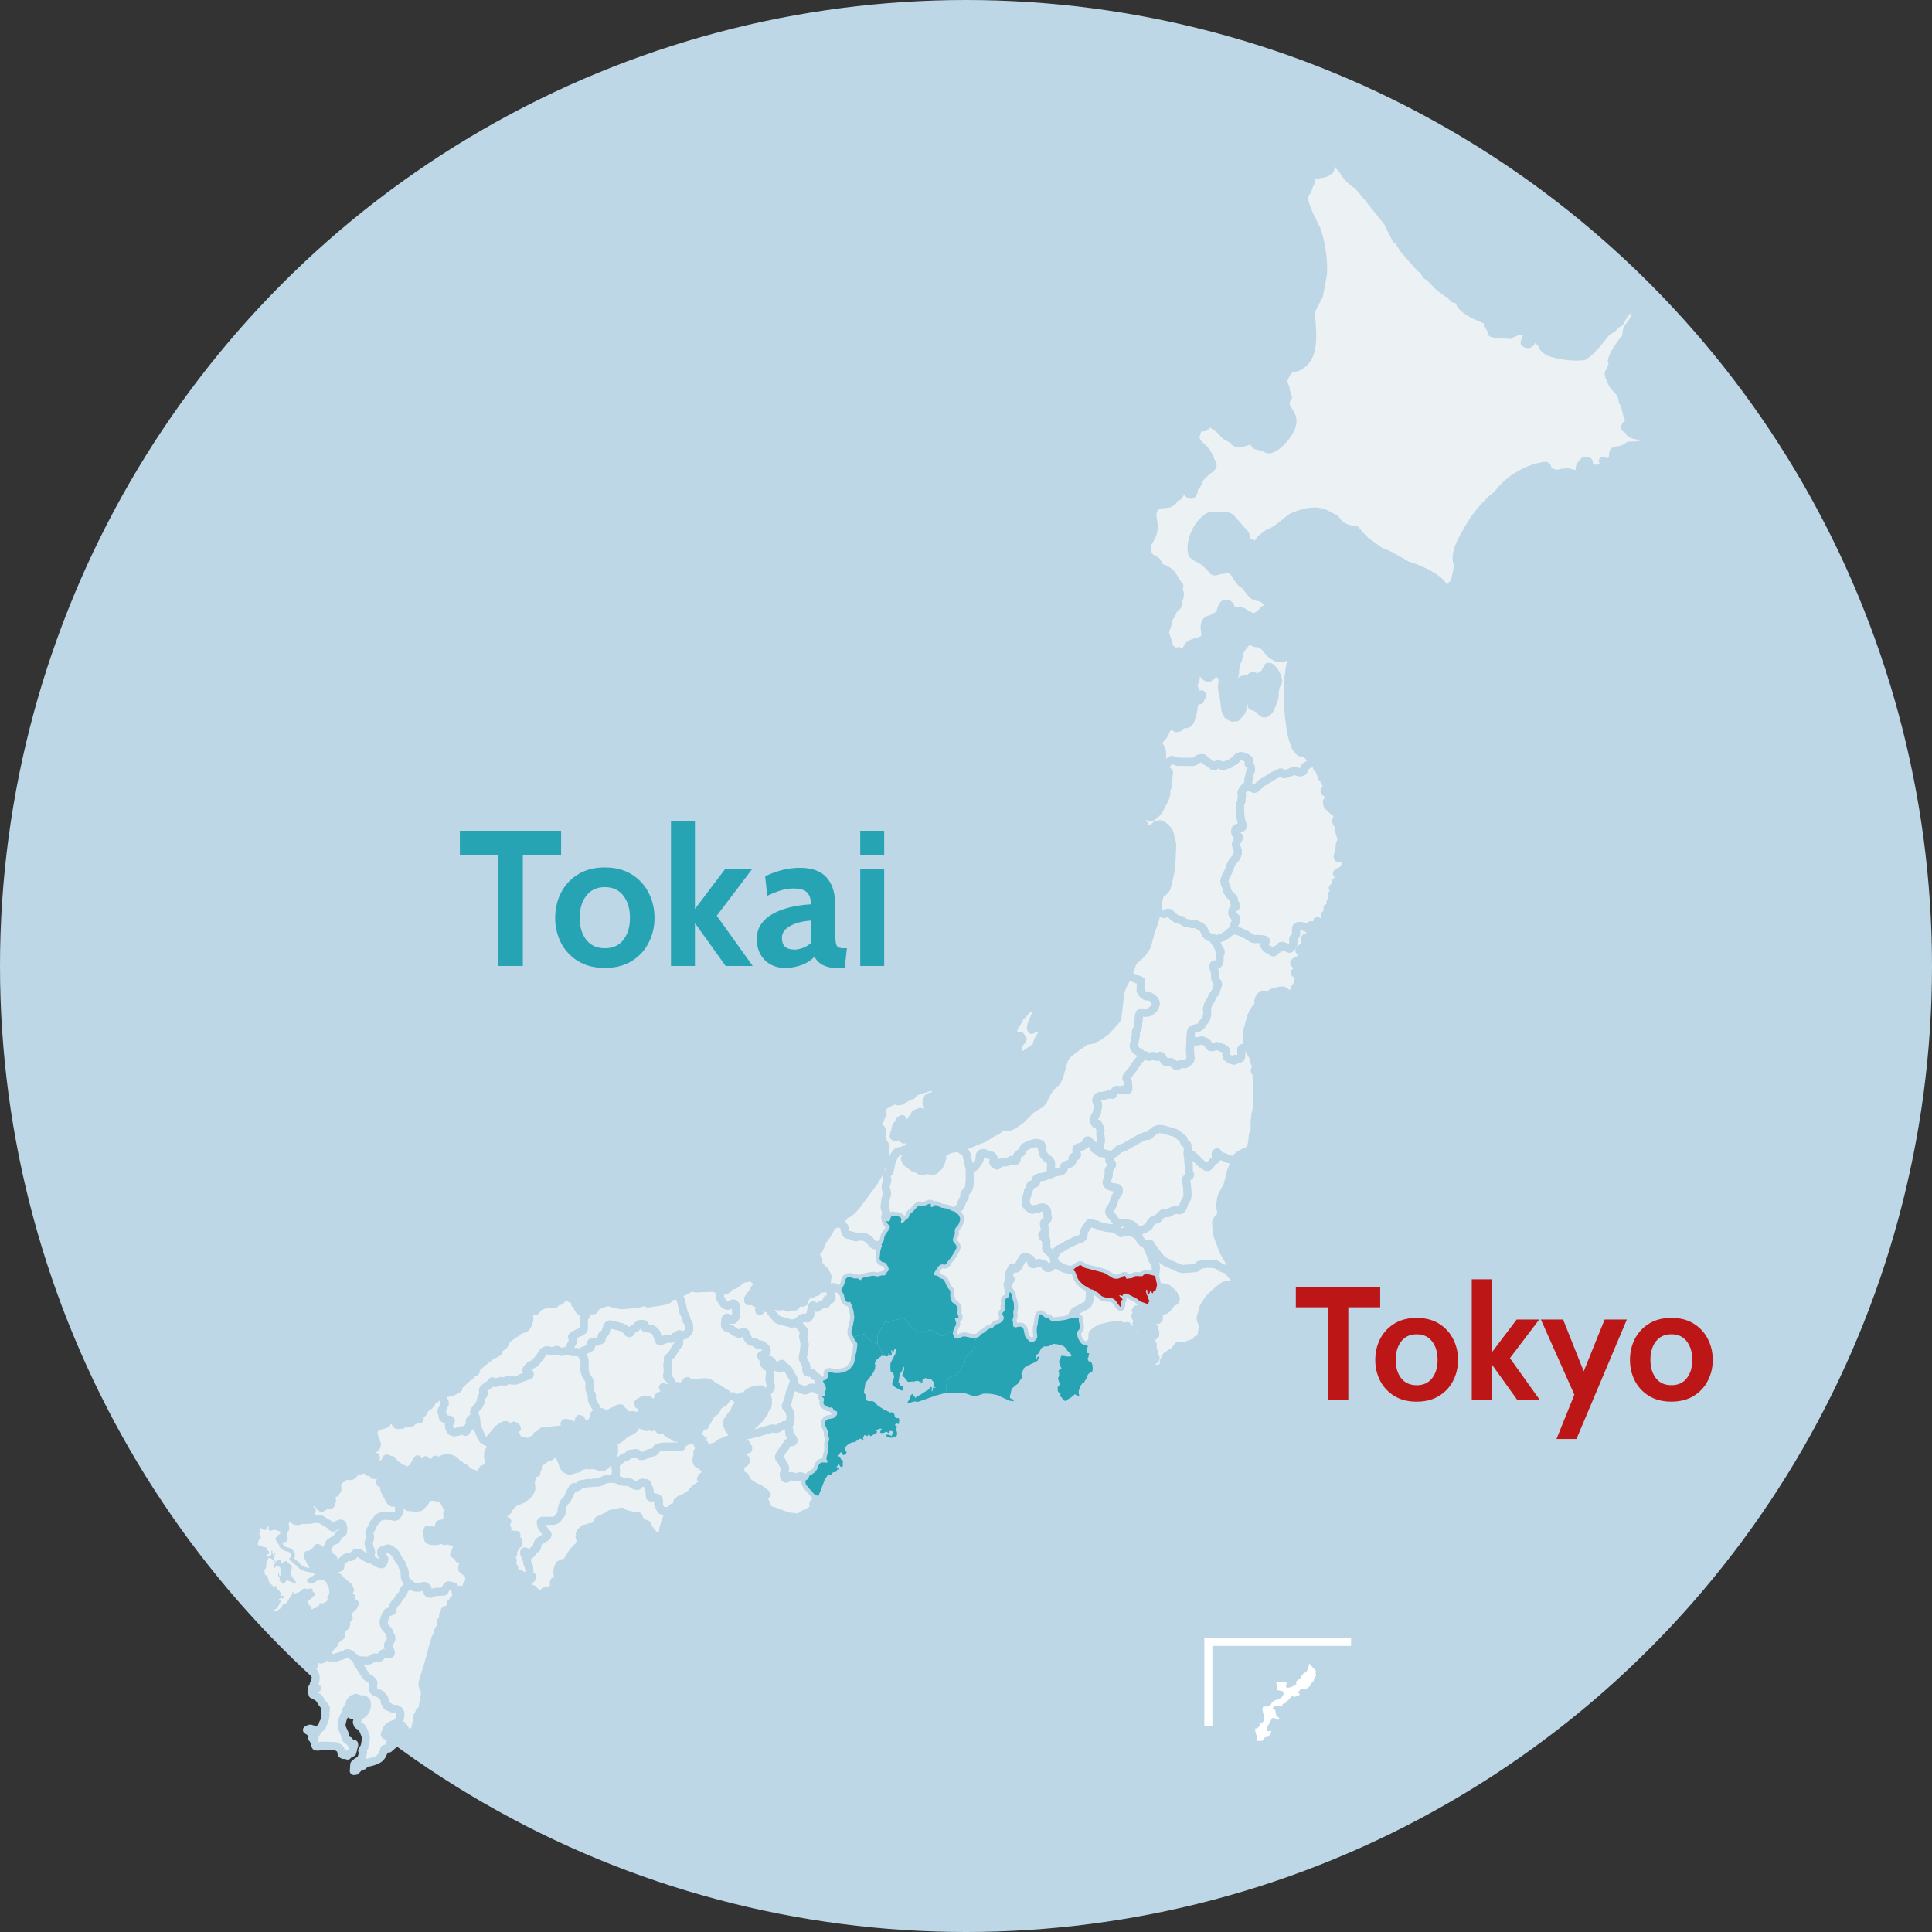 <svg xmlns="http://www.w3.org/2000/svg" width="120" height="120" fill="none"><rect width="100%" height="100%" fill="#333333" stroke="none"/><circle cx="60" cy="60" r="60" fill="#BDD7E7"/><path fill="#ECF1F4" fill-rule="evenodd" stroke="#BDD7E7" stroke-linecap="round" stroke-linejoin="round" stroke-width=".5" d="m50.679 92.854-.088-.035-.068-.066-.051-.06-.048-.078-.095-.077-.212-.256-.062-.1-.026-.096-.002-.049.006-.085-.164-.22-.09-.028-.083-.017-.08.024-.066.028-.06.012-.06-.002-.215-.06-.077-.007-.075.014-.077.033-.09.087-.049.02-.052-.007-.052-.043-.033-.073-.025-.097.028-.171.04-.135.013-.114-.036-.144-.118-.138-.029-.112-.044-.083-.032-.046-.061-.04-.041-.058-.019-.09.044-.116.13-.189.065-.114.151-.18.096-.18.039-.058.053-.046.06-.025.217-.01.04-.045.003-.081-.079-.151-.139-.156-.032-.08-.02-.25-.066-.316-.248.022-.41.22-.088.025-.088-.009-.072-.018-.121.002-.669.194-.111.049-.671.15-.367-.01-.113-.03-.078-.122-.076.087-.055.12.17.049.146.115.086.094.072.273.092-.007.075.136.056.105-.016.089-.207-.014-.14.006.042.096v.06l-.01.03-.018.015-.044.018-.013.01-.11.222.09.013.12.048.106.063.053.057-.006.096-.046.099-.137.072-.079.034-.115.008-.088.095.009.12.095.001.034.028-.09.08-.081.074.045.078.007.082h-.081l-.037.03.05.032-.029.042-.013.064.036-.036.187-.028.1-.02.185.111.11.243.126.152.18.105.015.107.172.005.16.113.098-.011.05.081.105.05.275.204.058.08-.125.02-.196.027-.083.147.078.09.09.02.057.06.03.011.032.04.063.117-.03.07.003.09.055.074.063.054.193.15.248.063.793.3.166.027.527.057.027.086-.091.107.033.118.065-.075.094.025.005-.08-.04-.125.082-.144.06-.063.102-.056.307-.099.051-.081.099-.04.181-.193.075-.099-.114-.07-.01-.088.11-.052.023-.109.103-.067.054-.191.017-.025zM53.246 83.454l-.034-.063-.155-.213-.044-.126-.123-.19-.004-.23.1-.344.023-.164.024-.09.027-.239-.055-.391-.099-.319-.057-.13-.05-.087-.063-.015-.052.028-.065-.007-.073-.057-.078-.148-.029-.105-.018-.134-.173-.3-.487-.195-.11.025-.103.051-.02.055.001.039.042.106.007.041.005.107.048.122.017.068-.006.074-.053.086-.071.013-.07-.016h-.074l-.03.047-.006.057.004.072-.006.06-.042.055-.054-.005-.076.005-.07.016-.152.057-.13.124-.066.027-.067-.01-.065-.037-.054-.061-.038-.028-.038-.01-.029.033-.024.056-.11.497-.038.086-.041.066-.053.06-.052.011-.062-.013-.076-.03-.129.012-.099.051-.304.26.157.133.298.355.01.098-.055.237.01.087.072.3.014.112v.104l-.118.756v.03l.055.131.079.134.076.174.014.096.002.093-.006.102.019.063.023.039.056.04.069.018.084.003.076-.015.07.044.038.073.04.061.048.04.137.07.06.062.049.071.023.064.007.126.426-.178.104-.119.063-.092-.067-.138.009-.07.057-.04.064-.008.302.064.325-.004.384-.106.168-.088.107-.086.042-.068.062-.067.054-.072.045-.08.04-.113.023-.102.036-.26.076-.263.059-.458z" clip-rule="evenodd"/><path fill="#ECF1F4" fill-rule="evenodd" stroke="#BDD7E7" stroke-linecap="round" stroke-linejoin="round" stroke-width=".5" d="m49.281 85.62-.04-.076-.1-.142-.196-.358-.067-.07-.07-.03-.058.007-.066-.042-.082-.176-.045-.026-.044.022-.03.045-.02.049.024.049.012.062-.04.034-.098.006-.185-.097-.098-.089-.077-.108-.072-.132-.077-.058-.075-.026-.2-.014-.161-.05.018.288.174.192.18.084.041.05-.006.092.008.159-.007.103-.022.103-.012.116.003.147.057.217.026.205-.012.044-.008.022-.013.02-.052.066-.107.091-.051.217.02.161.046.16-.003.195-.005.142-.032.112-.05.052-.044.06-.096.032.006.073-.01.151-.103.111-.183.253-.207.203-.134.135-.257.225-.562.157-.107.123.078.122.113.03.367.01.671-.15.111-.05.67-.193.121-.002.071.018.088.009.088-.025.41-.22.248-.021.069-.021.031-.04.03-.049-.01-.126.033-.165.01-.096-.016-.105-.048-.189-.079-.153-.051-.068-.076-.071-.022-.039-.005-.062.132-.311.114-.483.035-.099.057-.102.117-.352.047-.168z" clip-rule="evenodd"/><path fill="#ECF1F4" fill-rule="evenodd" stroke="#BDD7E7" stroke-linecap="round" stroke-linejoin="round" stroke-width=".5" d="m51.981 87.683-.029-.04-.115-.016-.053-.035-.053-.12-.043-.04-.06-.011-.073.004-.08-.01-.093-.039-.114-.065-.087-.068-.04-.076.006-.094.03-.109-.004-.088-.027-.048-.067-.048-.016-.022.01-.027.127-.036.048-.062-.04-.137-.012-.095-.019-.07-.022-.04-.03-.02-.07-.024-.04.076-.051.036-.059.015-.05-.01-.076-.038-.109-.07-.18-.065-.12-.002-.107.044-.093.069-.128.054-.091-.003-.08-.033-.046-.032-.22-.07-.085-.043-.072-.049-.094-.1-.084-.068-.118.352-.057.102-.035.1-.114.482-.132.31.005.063.023.039.075.071.051.068.079.153.048.189.016.105-.01.096-.034.166.01.125-.028.049-.032.04-.069.02.066.317.02.249.033.08.139.156.079.151-.004.081-.04.045-.216.01-.06.026-.054.045-.038.058-.096.18-.152.18-.065.114-.13.19-.043.115.018.09.041.058.062.04.032.046.044.083.028.112.118.138.037.144-.014.114-.039.135-.028.17.025.098.032.073.052.043.052.008.05-.02.09-.088.077-.032.075-.015.077.006.214.06.06.003.06-.012.067-.028.08-.024.083.017.09.027.164.221.15-.082.042-.078.044-.128.049-.038.08-.001.03-.03.026-.05.173-.11.09-.123.057-.104.032-.112.071-.148.074-.076.097-.038.28.009.057-.014.02-.045-.058-.113-.027-.091.128-.495.004-.08-.016-.33.059-.254.003-.083-.032-.09-.045-.09-.02-.095.03-.056.007-.056-.139-.326-.043-.083-.025-.087.01-.11.052-.097.08-.074.099-.033.235-.039.109-.049.136-.132.042-.088.004-.091z" clip-rule="evenodd"/><path fill="#0097A7" fill-opacity=".8" fill-rule="evenodd" d="m55.685 88.42.063.007.065.033.049-.24-.008-.072-.045-.065-.049-.004-.057.008-.07-.027-.054-.062-.014-.064-.01-.068-.037-.077-.053-.041-.073-.024-.075-.002-.057.022-.059-.06-.277-.118-.407-.267-.078-.077-.075-.09-.085-.074-.113-.03-.238-.004-.092-.036-.06-.09.007-.069.024-.089.004-.076-.055-.034-.022-.022-.057-.104-.011-.032.011-.136.031-.128.041-.29.162-.226.277-.35.125-.232.049-.148-.015-.119.087-.07-.091-.012-.013-.038.006-.033.028-.062.007-.041.05-.1.118-.11.24-.173.104.025.038-.018-.085-.102-.062-.115-.078-.211-.064-.102-.076-.095-.058-.115-.3-.126-.18-.108-.144-.129-.049-.067-.055-.122-.057-.044-.071-.016-.63.193.045.126.155.213.034.063.007.063-.059.458-.075.264-.036.26-.025.101-.04.114-.044.08-.054.071-.062.067-.042.068-.107.086-.168.088-.384.106-.325.004-.301-.064-.065.008-.057.04-.01.07.068.138-.063.092-.104.12-.426.177.18.382.072.024.029.02.022.04.018.07.013.095.04.137-.049.062-.127.036-.009.027.015.022.067.048.027.048.005.088-.03.109-.006.094.04.076.086.068.115.065.093.04.08.01.072-.005.06.011.044.04.053.12.053.035.115.016.03.04.017.059-.004.09-.042.09-.136.131-.11.049-.234.039-.1.033-.08.073-.051.098-.01.11.025.087.043.083.14.326-.007.056-.03.056.018.094.046.092.032.09-.004.082-.058.254.016.33-.005.08-.127.495.027.091.058.113-.02.044-.058.015-.28-.009-.096.038-.074.076-.071.148-.032.111-.058.105-.09.123-.172.11-.027.05-.03.03h-.08l-.048.039-.044.128-.042.078-.15.082-.007.085.002.049.026.095.062.101.213.256.094.077.048.078.051.06.068.066.088.035.144.08.126-.308.283-.731.191-.288.114.012.06-.006.03-.02.055-.082.043-.046.023-.018.184-.03.04-.04.026-.115.095.041.033-.065-.039-.086-.123-.023v-.04l.077-.063.071-.078.035.07.047.07.061.037.08-.036.011-.055-.005-.174.011-.037.017-.031-.048-.07-.098-.1-.012-.083-.036-.051-.058-.024-.079.002v-.05l.064-.044.087-.14.034-.033.044.023.066.125.057.03.041-.008.05-.02.044-.029.027-.032.03-.09-.015-.036-.043-.023-.061-.05.01-.186.204-.193.258-.132h.174l.058-.062.24-.163.169.064.064-.005-.048-.108.034-.037.03-.06.028-.076.054.009.15.08.005-.059.013-.021.023-.017.031-.04.1.116.084-.013.08-.065.173-.075.066-.077.006-.075-.099-.03.143-.08.165-.051.09.02-.082.131-.03.103.125.027.166-.033.091-.076.184.133.005-.047.007-.022v-.02l-.012-.044.108-.03.103.031.053.088-.042.136-.07-.047.014.033.008.06.01.043-.064-.046-.11-.047-.115-.023-.079.028.01.073.102.057.132.035.092.008.083-.019.19-.072.052-.042.025-.102-.013-.12-.036-.108-.043-.07.03-.05.03-.043.084-.08-.069.007-.054-.02-.04-.037-.024-.044.042-.062z" clip-rule="evenodd"/><path fill="#ECF1F4" fill-rule="evenodd" stroke="#BDD7E7" stroke-linecap="round" stroke-linejoin="round" stroke-width=".5" d="m50.874 85.865-.006-.125-.024-.065-.049-.071-.06-.063-.136-.069-.049-.04-.04-.061-.037-.072-.071-.045-.075.015-.085-.003-.069-.019-.056-.04-.023-.038-.019-.063.006-.102-.002-.093-.013-.096-.077-.173-.079-.135-.055-.132v-.029l.119-.756v-.104l-.015-.112-.072-.3-.01-.087.056-.237-.01-.098-.299-.356-.157-.133-.295.048-.805-.224-.111-.06-.045-.057-.043-.069-.095-.09-.172-.217-.031-.086-.003-.064.035-.088v-.035l-.02-.064-.032-.057-.024-.067.014-.058.057-.06.056-.045.074-.04.012-.027.023-.102-.07-.045-.095-.038.032-.1.026-.109-.128.085-.021.07-.052.067-.054.054-.07.023-.159.003-.066.023-.128.11.067.18.128.057.154-.035v.164l-.04.037-.132-.063-.097-.006-.069.104-.051.11-.061.05-.03-.077.01-.054.052-.125.025-.06.032-.088-.06-.108-.044.04-.08.034-.34-.19.007-.105.065.004.055-.001.048-.036-.03-.027-.065-.028-.028-.135-.07.047-.073.11-.074.059-.008.116-.057.01-.042-.035v-.13l.09-.148.15-.178.053-.055.021-.086.067-.14.11-.078.11.07.036-.09-.011-.115-.063-.15-.085-.131-.08-.056-.06-.119-.13-.096-.09.06-.142.02-.268.055-.271.085.009.087-.221.16-.086.06-.098.01-.124.01-.153.105.022.085-.054.02-.035.02-.11.091-.06-.02-.098-.033-.068.022-.022-.076-.096-.006.022.237-.003.073-.007.066v.116l.012.087.03.079.058.099.145.204.123.08.108.026.094-.026.17-.094.055-.022.061-.004.061.037.047.07.02.138.016.431-.006.072-.025.07-.035.064-.039.055-.037.046-.05.025-.063.003-.046-.008-.051-.021-.12-.076-.074-.032-.057.006-.047.04-.022.076-.013.072-.015.256.006.047.025.057.054.056.1.053.19.054.063.037.067.053.071.078.2.075.072.047.089-.008.12-.073.057-.014.108.005.03.016.036.035.068.202.09.162.07.093.127.085.102-.007.085.01.08.03.064.055.043.075.057.024.144-.028.068.024.19.14.055.051.04.08.023.073-.02.083-.1.102-.101.065-.072.03-.043.026v.054l.018.047.115.114.162.051.2.014.075.026.077.059.072.13.077.11.098.087.185.098.099-.006.039-.034-.013-.062-.023-.05.02-.048.03-.045.043-.022.046.026.082.176.066.041.057-.005.07.028.069.07.196.359.099.142.04.076.034.17-.045.168.084.068.094.1.072.05.085.041.22.071.047.032.078.033.092.003.127-.054.094-.069.107-.044.12.002.18.065.108.07.076.037.051.011.059-.015.051-.035.04-.077z" clip-rule="evenodd"/><path fill="#ECF1F4" fill-rule="evenodd" d="m45.466 86.946-.116.039-.099.141-.135.195-.084.032-.209.108-.068.13-.034.058-.046.113-.032.05-.043.035-.1.061-.136.092-.422.762-.085.043-.118-.033-.074.17-.067.09.05.148.117.143.193-.06-.055.083-.062.122.017.021.116.052.01.124.125-.007.261-.057.183-.168.12-.061.156-.055.133-.083.153-.036.11-.05-.042-.11-.131-.138-.041-.077-.013-.116-.09-.07-.003-.077-.018-.078.008-.057.031-.244.16-.224.129-.205.15-.136.061-.16.043-.14.082-.094.063-.083-.01-.08z" clip-rule="evenodd"/><path fill="#ECF1F4" fill-rule="evenodd" stroke="#BDD7E7" stroke-linecap="round" stroke-linejoin="round" stroke-width=".5" d="m47.85 85.95-.057-.216-.003-.147.013-.116.021-.103.007-.103-.008-.16.006-.091-.042-.05-.18-.084-.173-.192-.018-.288-.116-.114-.018-.048v-.054l.044-.026.071-.03.1-.065.1-.102.021-.083-.024-.072-.04-.081-.053-.05-.19-.14-.069-.025-.144.028-.057-.024-.043-.075-.063-.056-.08-.029-.086-.01-.102.007-.128-.085-.069-.093-.09-.162-.068-.203-.035-.034-.03-.016-.11-.005-.055.014-.12.072-.09.009-.071-.047-.2-.076-.072-.077-.067-.053-.063-.037-.19-.054-.1-.052-.054-.057-.025-.057-.006-.047.015-.257.013-.071.022-.077.047-.04.057-.005.074.032.12.076.052.021.046.008.062-.003.05-.025.037-.046.04-.055.034-.064.026-.07.005-.071-.016-.432-.02-.138-.047-.07-.06-.037-.062.004-.056.022-.168.094-.095.026-.108-.025-.123-.08-.145-.206-.057-.098-.03-.079-.012-.087-.001-.116.007-.066.004-.073-.023-.237-.113.085-.044-.078-.112-.034-.082-.022-.17-.006-.408.02-.238-.004-.309.031-.288-.084-.21.121-.172.108-.284.108-.201.066-.06.075.018.015.16.126.1.227.15.696.126.255.033.112.024.14.128.194.022.067.007.055.002.052.015.113-.003.112-.029.09-.068.091-.16.125-.076.044-.065.008-.071-.022-.04-.035-.11-.02v.081l-.04.193.031.106.017.127-.016.075-.046.058-.063.059-.061.078-.267.46-.26.25-.008.012v.005l.007.044.003.076-.006.095-.031.203.026.258.002.16-.033.142-.005.1.016.094.156.143.094.14.025.051.018.06.013.112-.011.08-.052.148h0l.118.032.148-.005-.01-.073.03-.073.058-.056.07-.025.045.016.046.038.057.034.076.005.047-.032.138-.191.03-.015.024.006.017-.005.006-.053.01-.045.027-.034.035-.022.036-.011-.004.095.03.052.053.023.071.009.032-.006.036-.016.034-.023.026-.022.035-.022.029.01.03.023.037.011.7-.063.26.063.097.063.206.17.177.062.298.196.104.09.159.068.126.154.102.018.203-.008.157.112.182-.018.172-.082.393-.07.011-.156.1-.015.035.144.17.03-.12-.262.187-.067-.007.157.182-.02-.002-.166.166-.01.128-.01.12.127.096.05.089-.032.083-.038.108-.091.051-.066.013-.02.008-.022.012-.044zM21.32 94.928l-.04-.209-.012-.031-.04-.043-.068-.017-.107.025-.153.072-.065.043-.11.095-.065.003-.071-.048-.116-.123-.074-.05-.082-.04-.329-.205-.08-.036-.088-.022-.151-.01-.102.005-.263.045-.228-.003-.165.022-.294.007h0l-.04.045-.065.031-.151-.02-.074-.033-.046-.058v-.06l-.022-.066-.05.058-.066-.038.023-.073.062-.077.023-.064-.103-.122-.174-.1-.13.073-.093-.023-.084-.084.007.127-.096.126.04.206.123.158.024.089-.05.038-.071-.035-.041-.077-.032-.077-.092-.115-.077.015-.038.092-.054.084.053.065.105.118.283.185-.037.047.05.077-.066.069-.069.125-.026.206.036.145.02.086-.075-.034-.058-.055-.04-.07-.027-.168v-.002l-.024.04-.084.05-.166.186-.032.059.007.07.04.078.17.255.027.065.017.061.046.07.077.07.178.097.233.064.076.036.059.078.03.088-.002.07-.024.055-.084.078.01.054.043.061.39.33.1.113.089.078.147.091.238.086.544.105v-.047l.081-.027.017-.129-.1-.107-.234-.399-.083-.197-.071-.11-.024-.121.126.058.148-.148.222-.157.12-.185.09.061.175.187h.054l.077.007.123.033.064.008h0l-.016-.095-.005-.066.007-.082.038-.057.046-.041.024-.03.019-.049.024-.127.035-.059.052-.044.072-.031.054-.04.052-.03.111-.005.05-.032.063-.106.032-.039.037-.109.033-.068.064-.046.064-.029.053-.008.047-.02.031-.045.026-.205zM29.672 97.712l-.11-.024-.141-.028-.07.092-.043.016-.022-.03.002-.032-.064.033-.04-.018-.029-.036-.035-.02-.05.014-.057.024-.052-.094-.081-.002-.109-.108-.061-.042.02-.185.086-.108.036-.118.085-.003.21.013.137-.036.022-.081-.094-.179-.025.146-.034.037-.05.019-.048-.01-.049-.035-.038-.057-.046-.105-.043.003-.01.08-.019.072-.072-.005-.054-.052-.08-.015-.057.029-.093-.048.03-.076.084-.096.146-.1-.06-.027-.17.002-.142.1-.179-.093.093-.16.023-.11.097-.117.085-.032.041-.047-.004-.097.058-.135.11-.19-.098-.015-.181.104-.155.052-.325-.06-.277-.108-.059.104-.246-.113-.228.12-.348-.013-.105-.04-.098-.078-.065-.433.042-.144.145-.02.078.09.048.038h.108l.108-.02.026-.1.047-.025.135-.033.02-.082-.016-.1.027-.092.099-.04.086.042.123.063.048-.02.017-.149.097-.199.054-.136-.044-.18.058-.175-.015-.133-.041-.128-.089-.162-.127-.232-.12-.167-.109-.017-.107.014-.11-.062-.092-.037-.088.014-.12.002-.165.027-.122.06-.078.09-.046.139-.088.1-.195.174-.03.048-.27.044-.242-.041-.212-.008-.148-.145-.197-.017-.103-.033-.031.034-.07.066-.015.029-.023.06v.096l.043.148-.01.061-.034.068-.065.08-.032.061-.04.051-.054.027-.082.009-.326-.051-.324-.013-.05.007-.078.02-.163.069-.067.05-.068.072-.08.112-.134.15-.06.114-.053.149-.128.21-.015.042-.008.037-.004.053.003.058.033.18-.01.111-.08.284.024.118.116.353.02.107-.114.398.194.065.435.247.14.022.075-.027.023-.076.072-.168.006-.054-.032-.061-.096-.131-.034-.067-.036-.158v-.062l.025-.041.164-.039.113-.066.087-.027.078.004.169.1.186.144.085.106.17.333.05.072.108.134.041.076.061.19.078.162.019.072.01.06.02.308.013.08.086.177.334.281.102.074.075.04.14.017.103-.002.107-.017.155-.075.076-.008.077.018.063.042.041.051.03.05.001.06-.011.052-.008.052.011.05.032.048.042.036.061.019h.07l.104-.03.064-.04.105-.037.503-.023.067-.016.024-.032.034-.057.078-.166.033-.05.043-.044.065-.016.077.005.103.037.081.013.076.034.053.069.047.191.013.102.023.08.026.037.179.015.004-.019v-.177l.05-.134.253.033.102-.097.078.005.099-.042.086-.072.037-.087-.031-.036-.158.023-.07-.009.044-.073.047-.035.046-.025.048-.042.056-.105-.024-.045-.05-.025-.023-.043.068-.093.166-.129.098-.023.112-.057.107.019z" clip-rule="evenodd"/><path fill="#ECF1F4" fill-rule="evenodd" d="m20.441 99.018.012-.057-.005-.207-.015-.084-.113-.259-.064-.145-.174-.126-.344.007-.263.194-.09.015h-.134l-.114-.086-.055-.082-.092-.046.055-.027.104-.057.078-.047.078-.082.135-.039.083-.087.001-.094-.544-.104-.237-.086-.148-.091-.089-.078-.1-.112-.39-.33-.043-.062-.01-.054.084-.078.025-.055.002-.07-.03-.088-.06-.078-.076-.036-.232-.064-.178-.098-.077-.07-.046-.069-.018-.061-.027-.065-.17-.255-.04-.078-.006-.07.032-.059.166-.186.083-.05.024-.04-.039-.109-.342-.104-.233.073-.13-.06.014-.176-.035-.057-.155.232-.129.02-.152-.14-.065.065-.023.148-.026.176.07.125.027.072.012.042-.058.054-.038-.012-.046.031-.01.107-.061.19.065.095h.14l.054.018.094.087.057.019.054-.007.04-.03.04.047.018.034v.038l-.018.057.056.026.06.038.049.05.02.065-.018.072-.115.029.022.162.038-.017.04-.07.086.004.04.015.02-.047.023-.14-.013-.138.07.026-.007.083.012.082.026.067.104-.11.06.003.007.059-.075.031-.003.055.02.117-.055-.019-.032-.004.05.163.021.069.08.054.074-.008.063-.078.06-.043.134.093.008.126h.055l.102-.071.154-.055.166.168.181.133.01.133-.045.145-.051.094.008.184.295.421.094.114-.082.023-.283-.12-.283-.097-.047.094-.032.05-.075.036-.023.04-.028.019-.02-.039-.054-.039-.048-.05-.043-.032-.11-.074.07-.07-.02-.106-.075-.063-.016-.228h.047l.028.154.032.058.043-.05.008-.098-.012-.153.012-.06.039-.054-.06-.097-.083-.099-.165-.05-.079.141-.055.031-.031-.082.015-.097.078-.145.036-.04-.024-.047-.028-.011-.031.035-.035.034-.017-.003-.003-.016.006-.056-.003-.015-.079-.12-.208-.097-.098.16-.015.189-.048.039-.012.106.02.082-.038.094-.075.067-.007.144.04.192.072.024.051.052.045.062.02.08.007.077.02.064.047.1.06.098.124.08.063.137.063-.027.055-.055.09.029.028.068.012.078.033.04.046.03.057.05.11.231-.001.09.19-.016-.072.149-.061.045-.046-.068-.058.02-.034.049-.065.011v.05l.034.041.058-.034.023.038-.02.095-.053.095-.057.098-.06.159-.043.042-.072.03-.066.028-.084.069.034.079.05-.027.073-.046.073.022.034.019.016-.061.123-.092.128-.117.03-.101.019-.05.077-.004.102-.057.111-.087.046-.118.072-.11.137-.192.07-.107-.031-.08.05-.045.019.02.003.056.042.053.11-.015.096-.05.13-.03.095-.082.076-.08.16-.064.175.038h.065l.054-.041.163.015.064.06-.022.059-.017.034.021.044.049.03.063.034.015.12-.049.058-.06.065-.069.057-.057.045-.072.076-.061.026-.076-.011.003.144.004.129.095.045.045.053.077.042.019.099-.039.068.084.004.092-.068.133-.019.046-.026.027-.08.094-.014.032-.05-.005-.072.05-.041.202-.007.195-.101.104-.132-.054-.103.022-.084z" clip-rule="evenodd"/><path fill="#ECF1F4" fill-rule="evenodd" stroke="#BDD7E7" stroke-linecap="round" stroke-linejoin="round" stroke-width=".5" d="m28.364 99.049-.025-.038-.024-.079-.013-.102-.046-.192-.054-.068-.075-.034-.082-.013-.103-.037-.077-.005-.065.016-.043.043-.033.051-.077.166-.034.057-.025.033-.067.015-.502.023-.106.036-.064.042-.104.029h-.07l-.06-.019-.043-.036-.032-.048-.01-.05.007-.052.012-.052-.002-.06-.03-.05-.04-.051-.064-.042-.077-.018-.076.008-.154.075-.108.017-.104.002-.14-.018-.074-.039-.102-.074-.288.076-.068.042-.085.068-.034.062-.059.17-.08.142-.156.166-.034.047-.084.164-.07.081-.115.108-.068.096-.044.108-.025.177-.027.067-.05.029-.068.013-.076.003-.068.027-.062.074-.068.12-.1.298-.022.107v.066l.011.059.02.075.04.107.046.075.12.117.056.072.049.109.03.099.08.146.023.073-.004.089-.033.078-.104.147-.062.115v.079l.025.071.09.157.037.09.017.127-.03.051-.06.022-.065-.007-.255-.079-.046.019-.058.052-.103.144-.082.074-.083.033-.15-.044-.067-.003-.07.02-.173.112-.078.037-.075.023-.069.008-.372-.017-.16.017-.066.151.059.11.055.055.339.546.102.125.114.098.125.064.143.139.042.109-.026.29.025.146.043.07.043.038.37.149.058.085.142.15.028.062.014.049.004.062.01.062.021.065.104.193.061.051.13.023.16.09.033.01.048.007.057-.001.16.026.102.079.062.084.03.077-.002.067-.022.146-.004.1-.028.084-.14.21-.014.029-.012.015.059.047.092.073.117-.031.04.008.027.008.035.052.105.114.024.038.015.064-.004.105.026.047.087.043.102-.005.217-.038-.007.026-.006.016-.024.039.037.014.015.01.02.023.037-.031.013-.038.006-.047.02-.055.071-.098.028-.058.053-.3.014-.045.069-.07.026-.035-.003-.133-.01-.029-.019-.023-.014-.041.007-.076.023-.062.072-.121.015-.011.025-.103.064-.077.173-.143-.026-.19.133-.701.018-.052.078-.105.018-.057-.153-.056-.065-.108-.045-.162.012-.071-.014-.115.061-.18.205-.68.184-.6.107-.394.066-.307.097-.229.065-.316.056-.127.044-.041.03-.014.016-.031.013-.147.04-.169.023-.055.043-.024.063-.013.056-.033.139-.097-.083-.128-.093-.099.017-.124.104.019.089.035.118-.029.104-.12-.095-.108-.034-.019-.092.001-.057-.07-.016-.08.091-.188.03-.108.023-.028.112.012.075-.025.03-.04.097-.17.02-.07-.004-.05-.009-.017-.002-.011.016-.03.026-.032.07-.06.066-.113.085-.053.03-.086.065.025.075.108.043-.028.006-.094.013-.107.015-.017.025-.015.023-.026.007-.031h0z" clip-rule="evenodd"/><path fill="#ECF1F4" fill-rule="evenodd" stroke="#BDD7E7" stroke-linecap="round" stroke-linejoin="round" stroke-width=".5" d="m25.244 98.204-.086-.176-.013-.081-.02-.308-.01-.06-.02-.072-.076-.162-.062-.19-.041-.076-.109-.134-.048-.072-.171-.332-.085-.106-.186-.145-.169-.1-.078-.004-.087.027-.113.066-.164.038-.025.042v.062l.037.158.033.067.096.13.032.062-.006.054-.072.168-.023.076-.075.027-.14-.022-.434-.247-.195-.065-.26-.125-.314-.218-.069-.03-.081-.01-.085.004-.065.03-.126.143-.075.056-.098.02-.205.019-.088.042-.093.092-.133.101-.073.078-.05.1.008.113.008.041-.014.047-.007.015-.077.035-.21.033-.085.057h-.001l.021.25.044.115.157.09.248.263.416.337.068.124.011.042.02.028.01.027-.02.035-.061.08-.024.049-.01.044.014.068.037.076.06.063.073.03v.048l-.051.002-.045.01-.087.032-.084-.008-.06.032-.115.107-.373.189-.097.075-.05.088.074.04.088-.043.884-.168.145-.003-.064.16-.082.103-.385.338-.029.052.016.078.124.1.044.083-.155-.001-.06.024-.046.064.093.09.02.164-.05.158-.117.07-.138.192-.027.047.021.179-.007.077-.05.07-.142-.138-.04.012-.043.126-.007.058.018.055-.011.061-.025.032-.07.045-.016.033-.055.161-.391.423-.005.021.005.093-.01.021-.045.018-.019.024-.002.006h.001l.003.004.057.052.145.168.057.051.08.03.088.002.138-.034.12-.054.29-.08.07-.04.076-.024.059-.025.058-.043.084-.018.114.041.343.285.205.135.16-.017.372.017.069-.008.075-.023.078-.037.172-.111.071-.021.067.003.15.044.083-.033.082-.074.103-.144.058-.052.046-.019.255.079.066.008.059-.023.03-.051-.017-.127-.036-.09-.09-.157-.026-.071v-.079l.062-.115.104-.147.033-.078.004-.089-.023-.073-.08-.146-.03-.099-.049-.109-.057-.072-.12-.117-.045-.075-.04-.107-.02-.075-.01-.058-.001-.067.022-.107.1-.298.068-.119.062-.075.068-.027.076-.003.067-.013.05-.029.027-.067.026-.177.044-.108.068-.096.114-.108.07-.081.085-.164.034-.046.157-.167.08-.143.058-.17.034-.06.085-.069.068-.042.288-.076z" clip-rule="evenodd"/><path fill="#ECF1F4" fill-rule="evenodd" stroke="#BDD7E7" stroke-linecap="round" stroke-linejoin="round" stroke-width=".5" d="m24.798 93.538.014-.028.07-.067.031-.034-.066-.022-.231-.036-.14-.03-.092.013-.117-.07-.091-.117-.074-.185-.168-.289-.054-.126-.02-.17-.013-.047.017-.216-.115.029-.106-.029-.023-.02.001-.025.01-.085.087-.061.024-.04.035-.052-.014-.048-.02-.063h.083l.01-.086-.047-.067.06-.087-.002-.037.014-.04.049-.079.018-.137-.062-.063-.166.056-.146.124-.044.139-.083.115-.067.05-.09.013-.087-.043-.052-.114-.053-.078h-.138l-.079.034.037-.125-.203-.03-.187.004-.133.076-.078-.039-.063-.005-.07.009-.043.02-.164.246-.114.09-.113.017-.256-.023-.09.016-.031.031-.018.043-.046.05-.124.082-.057.005-.044-.046-.06.195-.03.05-.055.04-.042.023-.026.035-.008.08.041.05.06.012.018.113-.013.125-.084.1-.04.063-.086.03-.073.07-.072.087-.084.078-.221.095-.116-.015-.073-.05-.03-.096-.058-.011-.027.05.03.11.066.058.061-.02.035.035.061.035.07.042.068-.033.095-.084.105-.063.025.07.023.05-.027.126-.016.096-.047.072-.096.011-.081.038-.15-.004-.081.003-.054.08-.02.035-.035.004-.027.03-.026-.017-.066-.036-.042-.039.054-.095-.019-.054-.11.024-.034-.024-.075-.046-.023-.103.05-.061-.025-.058-.06-.042-.069-.035-.017.164-.038.04-.038.02-.048.01h-.06l-.06-.005-.031.07.015.08-.093.076-.056.022h-.052l-.056.01-.058.052-.03.053-.004.045.026.03.066.013.048.02.013.087.051.02.173-.042.067-.002-.034.083-.062.056-.074.031-.07.01-.02.018-.059.047-.062-.02-.096.035-.166.073-.058.061-.024.158-.02.023h0l.294-.007.164-.022.229.003.262-.045.102-.005.152.01.088.022.08.036.329.205.081.04.075.05.115.123.072.048.064-.003.11-.095.066-.044.152-.071.107-.025.068.017.04.043.012.031.04.209.002.046-.025.205-.032.045-.047.02-.052.008-.064.03-.065.045-.032.068-.038.11-.032.038-.063.106-.05.032-.111.005-.051.03-.054.04-.072.031-.052.044-.035.06-.024.126-.02.05-.023.029-.047.041-.037.057-.008.082.005.066.016.094v.001l.084.011.017.035-.002.055.025.073.04.046.111.082.024.013.028.002.029.007.03.026.008.031-.002.083.036.123-.01.278.014.17h.001l.085-.057.21-.033.077-.035.007-.015.013-.047-.007-.04-.009-.115.05-.099.074-.078.133-.101.093-.092.088-.043.205-.017.098-.02.075-.057.126-.143.065-.03.085-.004.081.01.07.03.314.218.259.125.115-.398-.021-.107-.116-.353-.024-.118.08-.284.01-.11-.032-.181-.004-.057.004-.054.008-.037.015-.042.128-.21.053-.149.06-.113.135-.15.08-.113.067-.072.068-.05.163-.068.078-.02.049-.008.325.012.325.052.082-.01.053-.026.041-.05.032-.062.065-.08.033-.067.011-.061-.043-.149v-.096zM24.834 106.331l-.062-.085-.101-.079-.16-.026-.058.001-.048-.007-.033-.01-.16-.09-.13-.023-.06-.051-.105-.193-.022-.065-.009-.062-.003-.062-.014-.049-.029-.062-.142-.15-.058-.085-.37-.149-.043-.038-.043-.07-.025-.146.026-.289-.042-.11-.143-.139-.125-.064-.114-.098-.102-.125-.339-.546-.055-.055-.059-.11.066-.151-.204-.135-.344-.285-.114-.041-.084.018-.058.042-.059.026-.075.024-.072.04-.29.08-.12.054-.137.034-.089-.002-.079-.03-.057-.051-.145-.168-.057-.052-.003-.004h0l-.052.169-.018.042-.066.065-.114.079-.107.033-.164-.21-.225.083-.146.173.131.132v.154l-.096.136-.072.06.006.118.086.08.022.033.06.058.047.137.036.13-.031.278-.096.172.059.094.147.152-.066-.031-.176-.067-.05.051-.052.233.056.138.012.061.085.031.252.152.07.056.206.321.152.176.058.101.008.115-.072.133.054.154-.032.21-.062.227-.066.103-.062.201-.262.251-.09.149-.07-.062-.104-.132-.065-.026-.046-.007-.07-.029-.051-.002-.044.013-.14.072.116.07.16.129.143.144.06.111-.006.074-.086-.013-.061-.006.073.079.055.135.03.091.019.116.054.091.144.014.142-.056.12-.004.832.027.236.139.064.091.052.146.003.088.027.043.081.041.076-.002.063-.028.06-.003.07.075.093-.106.106-.041.09-.048.036-.129.019-.105.064-.219-.01-.081-.197-.026-.113-.166-.074-.026-.084-.053-.059-.124-.066-.257-.162-.361-.023-.131.01-.12.06-.258.07-.179.088-.155.05-.217.04-.067.147-.17.021-.053.022-.162.015-.063.172-.205.223-.068.28.108.208-.012.152.146.032.229-.061.248-.123.2-.096.102-.051.025-.07.002-.073-.025-.019-.046.017-.168-.057-.107-.13-.032-.137.01-.132-.03-.13.066-.124.165.04.079.06.045.054.013.094.057.317.059.053.108-.069.272.059.165.237.15.12.209.072.186.067.179.008.119-.038.316-.05.205-.143.243.059.109-.12.409-.076.061-.214.135-.139.129-.03.416.11-.011.09-.087.166-.177.228-.059.033-.057.1-.077.148-.059.139-.017.137-.038.198-.068.09-.039.09-.052.085-.062.066-.066.062-.09.093-.192.05-.082.01-.134.133-.041.148.014.388-.34-.04-.056-.173.077-.1-.038.048-.094.116-.078.016-.048-.018-.074-.112-.06-.129-.04-.184-.058-.064-.057.078-.244.093-.161.063-.077.08-.063.204-.094.113-.03.11-.012.012-.017.013-.028.14-.21.03-.084.003-.1.023-.146.001-.067z" clip-rule="evenodd"/><path fill="#ECF1F4" fill-rule="evenodd" stroke="#BDD7E7" stroke-linecap="round" stroke-linejoin="round" stroke-width=".5" d="m30.004 91.25.08-.015.13-.058.172-.206-.012-.23-.064-.257.015-.285.064-.102.075-.05.061-.069.026-.157-.018-.149-.041-.014-.178-.062-.154-.091-.058-.016-.09-.068-.095-.132-.3-.72-.053-.493-.058-.148-.318.29-.021.075.012.102.037.053.019.036.01.056-.02.036-.026.032-.148.065-.022.025-.019.037-.035.112-.03.07-.039.018-.046-.029-.056-.053-.068-.024-.063.012-.275.095-.177.022-.095-.013-.071-.032-.057-.05-.036-.064-.035-.087-.028-.093-.01-.076v-.066l.022-.053.093-.144v-.039l-.022-.041-.39-.084-.07-.057-.023-.061.013-.062-.003-.073-.048-.076-.027-.108.01-.09.051-.09.081-.205.032-.047.022-.057v-.066l-.096-.226-.02-.062-.015-.1-.001-.055.008-.087-.005-.028-.021-.037-.013.008-.013.053-.078.06-.146-.037-.077-.036-.099.035-.015.114v.107l.01.058-.058-.01-.11-.008-.04.03-.011.148-.024.07-.078.104-.085.09-.206.158-.113.027-.038.028.039.13-.031.058-.162.161-.07.077.005.195-.266.054-.164-.003-.063.15-.209.058-.26.012-.041.014-.069.051-.038.02.015-.095.023-.085.033-.075.04-.06.062-.023.054.013.083.063.08.01-.09-.131-.064-.06-.096.025-.149.03-.079.027-.116-.032-.004.083.017.043.098.108-.07.097-.033.072-.103-.01-.07-.06-.037-.215-.098.011-.088-.023-.134-.074-.073.025-.055.037-.074.026-.08.012-.069-.006-.046-.03.009-.072-.071-.06-.072-.025-.096.075-.06.056-.045.073-.029.076.067.023.014-.017.034-.055.053.023.209.046.077-.002.085.074-.118.038-.085.043-.223.05-.035.02-.035.05-.078.013-.088-.013-.06-.026-.038.075-.018.08-.019.2-.023.046-.036.043-.02.049.025.06.083.066.012.025.016.073.074.129.029.164.024.046.017.057-.013.086-.053.105-.064.057-.07.043-.071.064-.063.106.007.072.035.065.02.088.03.067.137.013.047.081-.04.154.041.05.023.07-.02.076-.03.094.01.073-.055.154-.104-.004-.005.081.078.036.03.053.089.066.057-.056.031-.147.198-.169.245-.28.117-.216.199.071.166.044.113.196.18.136.047.012.004.03-.028.053-.007.075.056.07.014.052.027.022.047-.015.042-.031.03-.032.01-.014.038-.016.036-.023.026.002.011.059.017.04.042.014.049-.01.04-.022.043.085.077-.013.269-.17.057-.058.125-.178.149-.282.036-.044.058.044.023.102-.014.116-.048.088.05.028.038-.01.032-.042.027-.064.016.04.025.047.033.037.037.008.046-.021.012-.024v-.023l.019-.024.007-.04.052-.048.015.004.028-.051-.002-.03-.026-.052.075-.035.055.026.094.102.048.025.171.058v-.017l.028-.02.033.004.016.054.003.043.01.022.022.007.039-.004.076-.038.024-.071-.019-.082-.047-.074.044-.069.026.008.02.04.023.02h.148l.061-.013.17-.074.067-.045.08.02.206-.079.314.12.076.058.05.014.005.042-.09.093-.16.13.01.105.064.036.19-.008v-.04h-.076l.115-.15.1-.024.101.063.123.111.053.03.149.064.06.039.132.19.032.03.121.022.34.118.096.057.063.052.067.04.053.063.022.115-.024.094-.054.043-.063-.01-.047-.063-.012.053-.04.097-.019.03-.113.089-.017.11.079-.006.108-.064.161-.142.24-.136.062-.075-.01-.101-.113-.244-.027-.119.01-.162zM42.791 82.371l-.002-.052-.007-.055-.022-.067-.127-.194-.025-.14-.032-.112-.128-.255-.15-.696-.098-.227-.16-.126-.018-.016-.022.028-.051.01-.051.003-.264.052-.066.14-.106.074-.131.046-.347.069-.75.111-.143-.117-.524.149-.975.077-.533-.122-.283-.081-.295.074-.178.08-.278.127-.129.228-.093.014-.105-.013-.108-.027-.169-.034-.19-.098-.16-.104-.023-.09-.035-.08.004-.079.014-.015-.02-.005-.238.084-.026.02-.022.031.017.028.021.023.063.048.02.023.016.025.014.028.014.056.01.031.048.086.042.05.138.112.065.04.16.063.016.013.014.013.014.023.003.03-.013.037-.041.036-.024.01-.027.018-.013.046-.035.366.015.217-.002.121-.035.088-.117.087-.455.22-.07.053-.055.056.007.072.033.057.017.08-.014.107-.134.236-.106.359.205.038.343.01.19.061.082-.1.053-.043.095-.023.287-.127.096-.069.029-.06.007-.061-.008-.056v-.06l.023-.056.053-.04.27-.015.266-.105.028-.015.015-.027.005-.044.001-.063.01-.093.031-.062.063-.049.06-.035.05-.047.028-.063.058-.206.07-.16.034-.06.065-.039.086-.008.688.177.111.046.078.054.076.067.145.183.067.02.058-.026.052-.071.03-.067.04-.058.061-.047.177-.081.052-.053.04-.07.061-.055.113-.045.11-.007.09.015.069.055.009.044-.002.03-.015.046.008.032.009.018.028.02.403.057.176.121.097.118.043.106.023.077.044.087.02.06.016.082.032.084.054.038.077-.024.317-.134.116-.017.083.001.064.016.065-.006.094-.039.12-.09.26-.152.108.02.04.036.072.022.065-.008.077-.044.16-.125.068-.091.028-.09.003-.112z" clip-rule="evenodd"/><path fill="#ECF1F4" fill-rule="evenodd" stroke="#BDD7E7" stroke-linecap="round" stroke-linejoin="round" stroke-width=".5" d="m35.772 80.932.238-.084.021.005.069-.089.09-.027.065-.032.076-.022.07-.044-.093-.057-.119.007-.11.013-.109.045-.037.025-.061-.007-.027-.026.038-.063-.029-.032-.096.067-.094.006-.179.061-.081-.05-.118-.097-.078-.083-.075-.026v.092l-.054.08-.09-.032-.07.043-.05.08-.049.103-.103.035-.124-.025-.099.017-.019.165-.126-.011-.13.036-.31.014-.147.032-.178.073-.159.093-.123.026-.089.03-.058.012.103.047.055.049-.033.03-.077.02-.178-.004-.105.001-.141.04-.111.013-.063.066.04.074.122.086.092.048.018.093v.088l-.014.112-.044.168-.064.11-.07.12-.094.067-.246.074-.137.071-.1.031-.011.085-.184.081-.152.127-.322.25-.03.097-.086.098.014.07-.05.065-.124.09-.164.126-.053.195-.126.092-.123.053-.186.036-.109.14-.315.245-.141.115-.112.102-.259.233-.014.143-.037.088-.104-.028-.073.07-.129.188-.218.158-.179.165-.121.114-.027.049-.122.024-.038.086-.02.056-.025.15-.096.06-.096.047-.176.08-.24.07-.186.024-.17-.02-.024.016.021.037.005.028-.009.087.002.054.014.1.02.063.096.227v.065l-.021.057-.032.047-.081.205-.052.09-.01.09.027.108.05.076.002.073-.013.062.022.061.071.057.39.084.022.041v.04l-.093.142-.022.054v.066l.01.076.028.093.034.087.036.064.057.05.071.032.095.013.178-.022.275-.096.063-.012.067.025.057.053.046.03.04-.02.029-.069.035-.112.019-.037.022-.025.148-.065.026-.032.019-.036-.01-.056-.018-.036-.038-.053-.011-.102.02-.075.319-.29-.015-.103-.023-.057-.012-.084.04-.088.083-.116.167-.175.08-.158.036-.111.016-.112.022-.086.042-.09.088-.134.018-.06-.008-.08-.039-.081.01-.078.05-.076.294-.208.114-.098.068-.075.036-.053.063.01.04.048.052.036.07.006.098-.057.241-.069.084.016.063.031.06.005.063-.03.067-.067.052-.039.084-.002.078.03.082.023.215.016.072-.017.125-.046.224-.121.438-.135.054-.04.01-.078-.038-.066-.066-.05-.068-.036-.035-.03-.007-.03.013-.04.04-.057.105-.122.062-.055.07-.047.11-.04.082-.043.096-.079.331-.428.11-.182.057-.074.08-.044.117-.03.341.059.082-.003.148-.071.069-.003.156.092.08.023.09-.002.23-.053.168.027.106-.358.134-.237.014-.106-.017-.08-.033-.058-.007-.072.055-.056.07-.053.455-.22.116-.087.036-.088.002-.12-.015-.218.035-.366.013-.046.027-.018.023-.01.042-.036.013-.036-.003-.03-.014-.023-.014-.013-.016-.014-.16-.064-.066-.038-.137-.112-.042-.051-.048-.086-.01-.03-.015-.057-.013-.028-.016-.025-.02-.023-.063-.048-.021-.023-.017-.028.021-.03zM42.176 83.257l-.032-.106.04-.193v-.081l-.259.151-.12.09-.093.039-.066.006-.064-.016H41.5l-.116.015-.317.135-.077.024-.054-.038-.032-.084-.015-.081-.02-.06-.045-.088-.023-.077-.043-.106-.097-.118-.176-.121-.403-.058-.028-.019-.01-.018-.007-.032.015-.045.002-.03-.01-.045-.068-.055-.089-.015-.11.007-.114.045-.061.055-.04.07-.052.053-.177.08-.062.048-.04.058-.03.067-.05.071-.059.027-.067-.021-.144-.183-.077-.067-.078-.055-.11-.045-.69-.177-.085.008-.065.039-.035.06-.069.16-.058.206-.029.063-.05.047-.06.035-.062.049-.032.062-.009.093v.063l-.006.044-.015.027-.028.015-.266.105-.27.014-.053.041-.023.057v.059l.008.056-.007.06-.028.061-.097.07-.287.126-.095.023-.053.043-.083.1.216.35.03.198-.017.222v.161l.019.209.032.123.037.095.213.333.018.083.003.086-.01.11-.003.138.01.138.032.12.117.265-.003.266.03.098.04.08.12.181.074.15.03.082.012.058-.013.136-.02.099v0l.073.002.064-.03.118-.082.059-.017.115.06-.071.136-.212.248.335-.136.032-.023.029-.03.038-.026.1-.019.042-.022.036-.035.015-.046.055-.043.24-.126.155-.06.085-.06.08-.038.09.038.037-.049.013.073.026.061.034.03.038-.022.135.116.063.161.075.133.173.035-.025-.16.202-.005.417.076.095-.147.069-.213.09-.145.155.056-.018-.055-.005-.013-.014-.022.068-.064.086-.057.066-.075.002-.115-.057-.077-.088-.023-.1.016-.09.035-.145.16-.08.062-.071-.04-.023-.109.062-.061.093-.038.138-.084.081-.018.186-.001.1.027.12.123.077.028.159-.027.188-.074.159-.114.066-.146-.053.03-.051.01-.044-.01-.037-.03.083-.06.041-.018.098-.02.086-.062.043-.014.023-.027.11-.156.037-.015.105-.016.042-.013-.28-.063-.056-.027-.043-.105.065-.003.146.067.155.02.153.04v-.001l.052-.147.01-.08-.012-.113-.018-.06-.025-.05-.094-.14-.156-.144-.016-.094.005-.1.033-.143-.001-.16-.027-.257.032-.203.006-.095-.004-.076-.007-.043v-.006l.009-.011.26-.252.266-.46.061-.077.063-.058.046-.06.016-.074z" clip-rule="evenodd"/><path fill="#ECF1F4" fill-rule="evenodd" stroke="#BDD7E7" stroke-linecap="round" stroke-linejoin="round" stroke-width=".5" d="m37.055 87.538-.03-.081-.073-.15-.12-.183-.04-.079-.03-.098.002-.266-.116-.265-.033-.12-.01-.138.003-.138.01-.11-.002-.086-.019-.083-.212-.333-.038-.095-.032-.123-.018-.209v-.161l.016-.222-.03-.198-.215-.35-.189-.06-.343-.011-.205-.038-.167-.027-.231.053-.09.002-.08-.023-.157-.092-.068.003-.148.071-.082.003-.34-.059-.118.03-.08.044-.058.074-.109.182-.33.429-.097.078-.082.042-.11.04-.07.048-.062.055-.106.122-.04.057-.012.04.007.03.035.03.068.035.065.051.04.066-.01.079-.056.039-.437.135-.224.12-.126.047-.07.017-.216-.016-.082-.023-.078-.03-.084.002-.052.04-.067.067-.063.03-.06-.006-.063-.031-.084-.016-.241.069-.099.057-.07-.006-.051-.036-.04-.048-.063-.01-.036.053-.068.075-.114.098-.293.208-.052.076-.009.078.039.08.008.08-.018.061-.088.134-.042.09-.022.086-.016.112-.035.111-.08.158-.168.175-.083.116-.04.088.012.084.023.057.015.103.057.148.053.493.3.72.096.133.09.067.058.016.153.09.178.063.042.014-.012-.094-.035-.136-.05-.09.486-.572.182-.142.202-.11.12-.015.194.117.109.003.106-.032.084-.052.112.062.046.048.027.068-.043.006-.067.029-.038.01.029.078-.01.051-.02.052v.085l.02.028.075.087.067.162.093.09.05.081-.082.092.053.077.063.003.145-.08.019-.02.016-.032.026-.028.05-.012.01.02.016.042.02.046.028.025.157-.009.252-.17.128-.043.162-.001.08-.02.036-.048-.028-.07-.048-.063-.01-.046.086-.018.114-.071.104-.126.097-.05.09.154.163-.112.156-.066.575-.056.22-.058.145-.122-.036-.204.076-.049.056.034.053.004.053-.002.06.013.099.055.086.074v.048l-.114.024-.077.217-.107.026.02-.081.005-.102-.021-.062-.059.043-.085.122-.057.063-.025-.005-.009.262.031.115.091.045.051-.03.122-.124.102-.041.062-.06.03-.015.025.012.068.062.04.015.093-.055.031-.123-.036-.133-.107-.085.07-.08.098-.062.089-.085.095-.328.104.039.055.122-.099.078v.049l.134-.005.116.036.056.075-.051.112-.052.025-.074.015-.067.023-.028.048.028.06.064.007.074-.022.163-.078.084-.073.386-.498.053-.133-.04-.041.023-.109.06-.033.07.002v0l.02-.099.012-.136zM44.046 91.938l-.097.04-.175.04v-.045l.046-.009.054-.028.048-.007v-.04l-.304.01-.08-.044.088-.147.06-.038.072-.029.021-.062.066-.068-.003-.095.002-.105-.067-.034.03-.061-.178-.11-.065-.11-.075-.161-.056.016-.013.069-.068.003-.036-.026-.028-.054-.028-.132-.002-.065.005-.04.036-.115.032-.025-.017-.112.003-.169.095-.153-.013-.038.018-.068.057-.099.042-.086-.074.008-.05-.026-.061-.015.105-.024-.01-.036.002-.049.008-.056.073-.102.033-.09-.102.04-.095.11-.088.015.035-.093.057-.073-.022-.075-.07.122-.067.016-.113.053-.354-.018-.144.11-.142-.006-.002.019-.12.285-.063.029-.067.018-.193-.063-.759.009-.257.032-.123.038-.069.053-.072.135-.083.069-.09.037-.235.046-.074.025-.186.107-.085.03-.1.016-.072-.01-.059-.03-.059-.061-.065-.05-.1-.035-.387.05-.054.037-.079.099-.068.044-.184.041-.065.042-.054.054-.105.078-.064.069-.234.153.045.454-.011.171-.055.18-.047.116.516.188.22.022.06-.004.097.002.102.045.286.171.116.033.085-.01.062-.057.05-.065.065-.045.1-.024.239.034.056.049.049.134.035.074.027.07.021.076.043.447.038.025.184-.006.168.026.088.044.054.06.016.072.008.07-.011.06-.034.101.138.293.053.08.146.053.097.018.076-.02.252.085.005-.007.092-.075.01-.078-.017-.112.075-.05.071.02.073-.029.041-.046.018-.077.134-.148-.067-.078.15-.121.288-.106.439-.297.043-.101.131-.025.047-.18.154-.011.049-.108.19-.025.069-.077.201-.099.164-.08.102-.057z" clip-rule="evenodd"/><path fill="#ECF1F4" fill-rule="evenodd" stroke="#BDD7E7" stroke-linecap="round" stroke-linejoin="round" stroke-width=".5" d="m41.392 93.855-.076.02-.096-.019-.147-.053-.053-.08-.138-.292.034-.1.011-.062-.008-.07-.015-.072-.055-.06-.088-.042-.168-.027-.184.006-.038-.026-.043-.446-.021-.076-.027-.07-.035-.074-.05-.134-.055-.049-.238-.034-.102.024-.064.045-.05.065-.062.058-.085.009-.116-.033-.285-.171-.103-.045-.098-.002-.058.004-.221-.023-.516-.187-.474.016-.242.104-.116.08-.138.035-.224.006-.233.033-.264.002-.178.05-.089-.006-.094.009-.062.042-.11.122-.074.037-.074.005-.106-.019-.058.028-.04.052-.033.066-.094.152-.169.371-.05.085-.057.077-.116.106-.05.082-.036.101-.02.088-.058.155-.008.07.01.124-.016.064-.038.084-.178.235-.09.09-.084.044-.108.03-.703-.002-.06.04-.029.054.036.146.01.08.019.073.046.062.051.055.04.053.037.063.05.054.064.058.048.058.023.065-.03.087-.092.08-.312.186-.095.075-.058.069-.03.073-.019.08-.007.07-.011.056-.015.047-.044.038-.141.094-.061.07-.093.167-.056.045-.066.005-.066-.041-.154-.145-.075-.01-.026.054.002.059.019.068.097.22.042.069.026.072-.004.076.005.072.025.076.1.21v.132l.02.114-.01.068-.022.063-.142.213v.001l.357-.003-.022.078-.066.082-.161.177-.092.199-.123.167-.018.17.041.133.2-.171.253-.068.097.098.153.14.078.04.105.034.112.002.094-.053.074-.079.082-.055.074.006.049.104.063-.14.12-.023.13.048.096.075.026.048.053.124.028.046.042.032.096.05.14-.057-.002-.122-.056-.116-.072-.092-.103-.095-.044-.051-.038-.076-.077-.049.013-.133-.015-.11.032-.073.156.01.068-.044.037-.218-.08-.291.038-.243.09-.238.187-.1.118.07.082.06.043-.026.006-.06-.01-.098.056-.083.135-.18.177-.309.135-.167.074.004.032.074.085-.051-.04-.044-.014-.139.062-.044.076-.073.066-.085.029-.148.01-.024.026-.017.023-.025.008-.046-.007-.03-.02-.022-.007-.032-.02-.046-.034-.044-.014-.053.035-.076-.021-.126.08-.133.123-.114.109-.07.036.026.038.017-.016.113.027-.014.1-.142.054-.05.046-.028.056-.011.087-.004.126-.02.135-.055.083-.084-.026-.104.084-.151.438-.205.23-.102.099-.09.348-.084.363-.055.128.114.497.127.38.04.092.225.144.15.15.071.157.06.078.2.216.29.151.156-.01.132.116.031.077-.015.087.142.1.216.075-.078.005-.148.028-.164.011-.087.05-.185.037-.241.163-.542.154-.304.122-.144zM42.423 89.552l-.13-.103-.054-.067-.022-.054-.027-.044-.068-.004-.143.024-.076-.027-.118-.12-.066-.026-.069-.015-.21-.122.072-.188-.059-.074-.122-.042-.113-.093-.025.051-.118.143-.042.029-.089-.026-.025-.065v-.18l-.018-.08-.028-.071-.051-.04-.087.013-.016.059-.01.092-.032.04-.087-.102-.067.14-.038.046-.19-.049-.05.003-.085.036-.05.002-.058-.022-.066-.056-.098-.025-.079-.06-.053-.015-.05.007-.088.03-.047.007-.068.034-.048.078-.043.09-.046.066-.166.104-.333.156-.148.119-.123.124-.164.128-.156.053-.098-.103-.092.035-.153-.035-.161-.068-.114-.066.075.113.083.066.089.056.088.076.069.087.044.089.026.112.011.277-.037.295-.04.12-.07.099-.157.14.002.001.178.038.116.037.076.093.234-.154.063-.068.105-.078.055-.054.065-.041.184-.042.067-.044.08-.099.053-.036.388-.05.1.033.065.05.058.062.06.03.07.01.1-.016.086-.03.186-.107.074-.025.235-.046.09-.037.083-.069.073-.135.068-.053.123-.038.258-.032.759-.01.193.064.067-.018.062-.029.12-.285.002-.019z" clip-rule="evenodd"/><path fill="#ECF1F4" fill-rule="evenodd" stroke="#BDD7E7" stroke-linecap="round" stroke-linejoin="round" stroke-width=".5" d="m38.21 90.918-.075-.093-.117-.037-.178-.038h-.001l-.025.022-.08.092-.058.083-.071.08-.09.065-.114.037-.133-.01-.26-.098-.126-.025-.297.02-.103-.047-.099-.004-.123.062-.112-.015-.164.06-.028.115-.188.058-.192.044-.144.058-.106-.01-.104-.052-.115-.053-.05-.067-.044-.094-.048-.111-.154-.398-.299-.363-.055-.037-.027-.044-.04-.028-.062-.103-.074.14-.072-.003-.097-.016-.012.061h.06l.107.01.023.113-.043.062-.018.106-.307.081-.082.104-.262.174-.156.109.014.262-.08.135-.015.16-.23.037-.033.178-.04.173-.047.236.03.177.008.193-.111.265-.169.168-.145.099-.091.09-.547.228-.114.108-.048.04-.156.188-.034.06-.038.104-.087.08-.64.32-.158.138-.13-.004-.101.068-.12-.006-.154.06-.087.056.01.053.051.055-.072.03-.096-.029-.222.075-.231.209-.119.07-.103.103.08.027.26-.146.2-.123-.048.107.068.038.09.004.047-.067.057-.098.16-.115.188-.102.212-.115.135-.042.158-.11.078.044.062-.032.06-.03.098-.006.098.013.217.139-.05.016-.042.028-.032.04-.02.052h.073v.044l-.092.12-.002.147.063.08.102-.083-.02.181-.01.038-.042.034-.09.008-.038.026-.03.073.063.022.059.043.102.033.36-.076.21.01-.017.045-.095.024-.108.084-.001.091.039.038.058.026.028.056.089-.032.093.002-.091.081.066.048.063.1-.066.06-.121.028-.06.093.013.113-.105.077-.043-.078-.09-.065-.008-.08-.077-.007-.137-.03-.137.037.021.107.09-.013.045-.064.079.05.06.041.05.073-.111.035-.014.08.028.087.052.036.158.004.057.02-.013.047-.04.046-.024.022-.023.006-.121-.006v.04l.074.021.033.062v.086l-.033.094h.11l-.063.078-.106.017-.238-.105-.06.072.02.09-.098.155.078.02.124-.226.116.053.164.02.053.11.109.194-.029.05-.071.095.06.138-.118.098.099.208.074.06.09.016.092-.042-.03-.023-.048-.048-.033-.016.037-.133.066-.007.09.041.102.012-.07-.088.089.032.232.16.048.003.068-.017h.017l.143-.214.02-.063.012-.067-.02-.115v-.131l-.1-.21-.025-.077-.006-.072.005-.077-.027-.071-.041-.068-.098-.221-.019-.068-.002-.059.027-.053.075.009.153.145.067.041.066-.005.055-.045.093-.167.062-.07.14-.094.045-.038.014-.047.012-.056.007-.07.02-.08.028-.073.059-.07.094-.074.312-.187.092-.079.03-.087-.022-.065-.048-.058-.065-.058-.05-.054-.036-.063-.04-.053-.051-.055-.046-.062-.02-.073-.01-.08-.035-.146.028-.055.06-.04.703.003.108-.03.084-.044.09-.09.178-.235.04-.084.014-.064-.009-.123.008-.07.058-.156.02-.088.036-.1.05-.082.116-.107.058-.077.05-.085.168-.37.094-.153.032-.066.04-.052.059-.028.105.02.075-.006.073-.037.11-.122.063-.042.094-.009.09.006.176-.05.264-.002.234-.033.224-.006.138-.034.115-.08.243-.105.474-.016.047-.116.055-.18.011-.172zM67.734 80.074l-.465-.28-.233-.24-.065-.095-.052-.097-.132-.365-.128-.124-.291-.016-.208-.051-.178-.07-.443-.268-.286.245-.094.035-.06.006-.061-.004-.054-.028-.047-.057-.024-.074-.028-.055-.051-.038-.067-.018-.087-.007-.135-.026h-.07l-.284.076-.074-.014-.045-.05-.015-.065v-.07l-.005-.047-.02-.05-.047-.042-.16-.078-.147-.043-.06-.003-.058.045-.062.08-.276.506-.045.052-.049.037-.068.008-.117-.07-.054.004-.049.05-.196.423-.003.06.036.08.062.058.026.064-.027.07-.129.154-.028.096.02.16.053.177.076.132.095.106.015.065.029.193.082.249.023.115.011.283-.01.071-.036.131-.003.067.02.17-.014.1-.047.169-.001.076.022.077.008.07-.003.066.002.064.022.067.058.044.085.022.117-.034.112-.02.127.013.08.052.052.09.08.393.04.098.047.088.08.059.112.107.062.038.07.016.079-.002.077-.03.081-.068.057-.062.03-.045.02-.039.01-.033.009-.053-.003-.078-.015-.079-.017-.168.009-.246.057-.234.038-.34.023-.103.034-.084.052-.049.07-.002.199.167.105.056.119.016.074.048.048.058.082.059.134.035.716-.091.382-.108.031-.13.147-.24.101-.083.099-.054.112-.046.484-.265.057-.06.044-.077.038-.09.056-.3.005-.087-.02-.217z" clip-rule="evenodd"/><path fill="#ECF1F4" fill-rule="evenodd" stroke="#BDD7E7" stroke-linecap="round" stroke-linejoin="round" stroke-width=".5" d="m65.45 78.114.008-.131-.395-.316-.072-.093-.014-.073.015-.065.005-.071-.016-.144.007-.139-.003-.075-.06-.06-.069-.048-.076-.073-.028-.065-.011-.081.04-.027.092-.002.041-.043.024-.067v-.124l-.052-.147-.035-.186-.008-.102.031-.061.101-.074.058-.064.041-.07.016-.089-.017-.056-.007-.034-.025-.31-.048-.11-.075-.076-.093-.035-.08-.01-.08.006-.074.023-.142.065-.081.014-.095-.007-.094.035-.073.003-.067-.018-.16-.123-.107-.106-.045-.093-.02-.13.011-.102.026-.13.082-.287.031-.166.036-.07.042-.067.027-.057.02-.058.016-.068.031-.049.056-.036.203-.051.051-.049.027-.07-.011-.1.013-.073.044-.046.06-.024.127-.038.204-.023.129-.033.054-.041.087-.038.17-.04.1-.043-.069-.219.015-.398-.015-.089-.05-.095-.052-.054-.234-.191-.125-.148-.038-.097-.082-.446-.022-.077-.012-.01-.093-.053-.089-.024-.106-.012-.1.008-.308.084-.228.105-.088.058-.07.077-.158.272-.143.072-.06.048-.046.083-.02.076-.017.173-.037.05-.064.015-.096-.05-.063-.018-.04-.007-.038.014-.16.09-.079.03-.097.018-.247.012-.081.015-.064.044-.084.109-.075.021-.174-.124-.025-.04-.01-.048.02-.166-.005-.073-.015-.057-.038-.05-.05-.044-.086-.046-.079-.015-.087-.007-.07-.026-.093-.05-.073-.019-.077-.007-.051.008-.035.011-.045.027-.04.041-.023.056-.005.057.011.126-.025.082-.044.09-.195.3-.071.061-.068.046-.231.085.008.716-.024.157-.007.155-.016.112-.032.1-.096.12-.086.084-.055.07-.022.065.018.072.008.064-.03.081-.076.099-.074.157-.08.226-.04.073-.056.066-.162.124-.082.122.231.2.055.11.033.103-.009.1-.059.193-.03.071-.045.064-.14.162-.05.107-.005.082.003.057.013.09-.019.07-.08.18-.039.138.03.118.07.102.078.081.053.105v.086l-.026.084-.102.2-.208.321-.191.24-.06.107-.058.074-.075.035-.113-.015-.091-.002-.1.04-.09.08-.204.292-.081.152.014.078.04.04.129.016.064.026.047.05.037.055.06.04.152.045.06.043.05.059.15.342.047.082.123.15.04.08.007.08-.01.214.098.336.018.038.014.02.03.022.112.063.134.148.051.169v.107l-.021.112.015.08.066.2-.007.062-.037.028-.116-.011-.041.02-.022.051.06.172.015.11-.031.099-.048.078-.086.205-.05.218.092.232.052.058.054.033.07-.003.154-.027.07-.032.075-.048.102-.028.107.002.374.083.293.01.176-.07.202-.2.11-.05.238-.196.106-.059.136-.03.063-.031.05-.039.05-.069.07-.075.064-.035.152-.035.097-.048.146-.134.056-.09.02-.09-.016-.065-.03-.064-.04-.065-.007-.063.02-.069.094-.09.044-.081.01-.065-.02-.07-.017-.078.024-.117.008-.084-.005-.082-.014-.079.039-.092.06-.038.079-.026.044-.052.026-.055.026-.136.05-.135-.075-.132-.054-.178-.02-.16.029-.095.128-.155.028-.069-.027-.064-.061-.058-.036-.08.003-.06.196-.423.048-.05.054-.003.117.069.069-.008.049-.037.045-.052.276-.505.061-.081.058-.045.06.003.147.043.16.078.047.042.02.05.005.047v.07l.015.065.046.05.073.014.285-.075h.07l.134.025.087.007.067.018.051.038.029.055.023.074.047.057.054.028.062.004.06-.006.093-.035.287-.245zM75.812 59.067l-.113-.171-.098-.221-.186-.243-.053-.168-.29-.072-.163-.16-.085-.169-.066-.166-.087-.082-.336-.195-.125-.023-.183-.008-.406-.08-.086-.047-.056-.053-.035-.047-.07-.029-.079.002-.131-.024-.118-.061-.194-.137-.18-.194-.06-.023-.064-.01-.094.026-.056.03-.059.017-.059.007-.417-.116h-.026v.002l-.036.113-.037.25-.052.208-.23.631-.223.856-.143.264-.169.23-.482.443-.15.227-.103.285-.17.426h.001l.072.018.492.223.146.04.073.032.043.034-.002.054-.01.058-.004.074.006.107-.02.249.024.114.047.077.067.073.07.062.078.058.075.034.155-.013.076.015.221.166.047.053.038.054.038.094.01.102-.04.138-.046.093-.058.077-.197.153-.078.045-.084.023-.122.007-.212-.016-.08.005-.076.049-.045.099-.079.79-.108.209-.015.082.011.192-.001.007-.046.14-.015.07-.015.164-.051.16-.015.083.011.094.063.113.124.139.185.108.197.154.217.027.061.049.079.023.085-.001.104-.037.132-.003.152.043.064.006.077-.023.066-.044.086.02.071.079.108.184.074.074.062.037.047.016.045-.001.155-.02.07.009.063.026.06.046.118.123.057.031.07.001.076-.029.097-.079.067-.026.059-.005.052.018.055.01.059.003.06-.014.044-.02.045-.027.163-.146.044-.08.025-.128-.037-.215-.01-.28.012-.235.016-.13-.004-.262.04-.45.029-.102.069-.078.073-.035.196-.023.085-.024.099-.07.095-.084.094-.16.145-.17.055-.087.044-.157.017-.107.005-.12-.009-.25.037-.157.033-.096.045-.092.11-.161.048-.099.058-.169.11-.148.05-.044.04-.062.07-.238.067-.16.016-.089-.032-.098-.043-.06-.048-.053-.037-.08-.019-.112-.003-.298-.03-.116-.058-.156-.019-.081v-.083l.036-.075.06-.014.085.016.075-.01.05-.044.043-.07.025-.084.012-.1-.007-.165.012-.15.011-.029.04-.076.01-.056z" clip-rule="evenodd"/><path fill="#ECF1F4" fill-rule="evenodd" stroke="#BDD7E7" stroke-linecap="round" stroke-linejoin="round" stroke-width=".5" d="m81.503 58.327-.127-.348-.026-.292-.001-.016-.036-.014-.207-.047-.15-.065-.15-.03-.136.004-.083.02-.073.067-.02.092v.112l.01.104v.077l-.014.068-.024.047-.036.053-.044.049-.04.055-.022.063-.003.063.007.072-.008.142.003.06-.009.053-.03.047-.144.144-.054.022-.277-.134-.116-.027-.072-.03-.061.021-.034.04-.03.051-.046.044-.153.083-.05.041-.081.098-.044.028-.057.003-.2-.138-.188-.086-.068-.086-.108-.163-.006-.062.029-.058.082-.067.018-.023.004-.03-.044-.045-.088-.04-.208-.026-.372.002-.068-.016-.088-.036-.375-.232-.492-.225-.306-.035-.136.056-.048.045-.081.062-.08.078-.29.19-.348.12-.106.002-.076-.014-.06-.056.053.167.186.244.097.22.114.172.011.068-.01.056-.04.076-.011.028-.013.151.008.166-.012.099-.026.084-.042.07-.05.043-.075.011-.086-.016-.06.013-.036.076.001.083.018.08.06.157.029.116.003.298.019.112.037.08.047.054.044.059.032.098-.016.088-.067.16-.07.239-.04.062-.05.044-.11.148-.058.169-.048.099-.11.161-.045.092-.034.095-.036.158.009.25-.005.12-.017.107-.045.157-.054.086-.145.172-.094.159-.096.084-.098.07-.085.024-.197.023-.073.035-.069.078-.028.102-.04.45.276.125.174-.002.202-.051.078-.007.209.08.078.05.06.07.087.15.07.057.056.012h.05l.31-.069.214.062.094.052.107.025.097.072.053.085.02.088-.01.157.009.056.024.055.04.062.207.147.168.045h.08l.031-.035-.051-.057.016-.015.253-.003.088-.03.046-.054.016-.077.014-.19v-.064l-.014-.137.012-.058.053-.048.071-.032.264-.014h.035l-.003-.013-.07-.5-.005-.288.038-.287.222-.828.114-.25.159-.258.192-.232.051-.042.056-.032.043-.037.016-.053-.024-.061-.052-.023-.06.008-.052.029.03-.135.056-.12.08-.097.1-.073.043.036.047.01.046-.012.047-.034.086.288.024.044.095.001.028-.01-.015-.157.047-.164.117-.1.146-.057.405-.095.156-.007.11.046.122.115.054.032.065.021.067-.001.048-.02.046.002.063.062-.047.146-.03.045.175.087.05.054.003.036-.022.037-.019.041.019.05.035.02.08.004.035.022.148.15.037.018.064-.186.03-.052-.07-.105-.003-.148-.022-.14-.13-.08.042-.093.061-.037.075.005.08.032-.061-.09-.104-.028-.105.02-.062.05-.054-.064-.004-.057.002-.06-.036-.075.005-.043.062-.034.136-.04-.017-.03-.009-.026-.013-.022-.032-.02.031-.066.077-.258.02.069.03.057.041.038.06.019.023-.143.003-.113-.03-.102-.07-.107-.078.097-.085-.047-.086-.107-.087-.084.24-.192.034-.044.056-.097.039-.097-.016-.044-.255-.017-.06-.03-.059-.07v-.041l.095-.077.056-.035.134-.046.052-.039.067-.097.027-.022.034.001.029.03.028.022.037-.028.033-.104-.03-.07-.097-.082-.056-.107-.037-.049-.055-.033.047-.087.231-.178.075-.087.012-.048-.017-.062-.013-.133.004-.13.022-.062.055-.02.104-.002.04-.01.033-.02.029-.01.029.019.019.04.02.093.015.033.116.086z" clip-rule="evenodd"/><path fill="#ECF1F4" fill-rule="evenodd" stroke="#BDD7E7" stroke-linecap="round" stroke-linejoin="round" stroke-width=".5" d="m83.662 53.582-.022-.025-.027-.02-.153-.149-.019-.074.048-.118-.03-.04-.009-.04.011-.045.028-.066-.128.022-.25.261-.031-.092.024-.098.072-.154.015-.103.016-.31.04-.165.014-.034.06-.068.02-.054-.01-.053-.016-.05.005-.036-.014-.034-.128-.432-.017-.091-.02-.216-.03-.06-.038-.047-.034-.057-.058-.127.016-.047.063-.087.025-.07-.01-.075-.023-.074-.031-.152-.046-.035-.058-.018-.058-.033-.35-.325-.067-.108-.027-.17.054-.144.1-.085.06-.085-.065-.144-.066-.053-.146-.059-.068-.056-.017-.064.028-.071.05-.058.052-.023.042-.08-.062-.18-.146-.273-.096-.12-.039-.06-.016-.085-.015-.045-.077-.177-.027-.074-.053-.102-.095-.07-.038-.134-.152-.208-.054-.062v0l-.035.02-.47.29-.05.076-.024.074-.017.068-.029.062-.066.059-.088.02-.14-.019-.202-.067-.104.008-.129.04-.258.114-.14.038-.116-.018-.053-.051-.058-.036-.067-.003-.33.15-.831.504-.337.31-.065.04-.064.012-.07-.021-.077-.035-.26-.174-.104.102-.12.09-.077.106-.082.148.005.087.017.06.013.068-.009.056-.018.067-.007.106.002.094-.03.085-.048.105-.018.075-.002.089.015.1.01.436.01.076.005.06.022.136.03.122.076.21.009.091-.036.056-.054.026-.062-.002-.066-.011h-.074l-.064.02-.056.036-.046.071-.015.072-.002.077.019.082.04.058.122.103.055.07-.01.065-.029.069-.081.135-.038.076-.038.107.056.186.044.112.023.103.005.129-.019.087-.022.069-.083.157-.231.272-.049.092-.053.123-.08.254-.208.399-.097.301.013.08.021.093.109.23.048.22.032.074.04.045.058.083.029.05.048.05.107.079.049.048.033.067.018.078-.004.099.027.07.045.05.043.044.03.051-.01.048-.044.035-.06.038-.06.064-.06.142-.019.1.011.098.039.087.077.077.07.052.049.053.02.08-.017.066-.112.243-.082.362.306.035.492.225.375.232.088.036.068.016.372-.002.208.026.088.04.044.045-.004.03-.018.023-.082.067-.028.058.005.062.108.163.069.086.187.086.2.138.057-.003.044-.028.08-.098.05-.04.154-.084.046-.044.03-.052.034-.039.061-.02.072.03.116.026.277.134.054-.022.144-.143.03-.048.01-.054-.004-.059.008-.142-.007-.072.003-.063.023-.063.039-.055.044-.05.036-.052.024-.047.014-.068v-.077l-.009-.104v-.112l.019-.092.074-.068.082-.02.137-.003.15.03.149.065.207.047.036.014-.01-.123.068-.08.23.011-.04.065-.07.034.037.07.059.078.071.063.07.025.071-.03.02-.064-.03-.065-.08-.03.073-.093.052-.012.063.01-.037-.08-.043-.074-.029-.08-.003-.1.097.07.112.009.217-.032.222.052.045-.029-.041-.062-.077-.065-.058-.033v-.052l.07.003.066-.005.066-.016.06-.025-.065-.072-.23-.122.099-.093.298.103.123-.057-.024-.083-.258-.199-.094-.096.139-.012.139-.037.111-.074.057-.118-.176.002-.065-.04-.016-.105.126.023.151-.055.104-.11-.013-.142.001-.008-.084.014-.175-.006-.005-.094.005-.091.044.004.092-.009.046.005-.02-.06-.034-.046-.043-.03.264-.124.108-.101-.014-.166-.075.07-.11.073-.12.038-.104-.038.117-.111.143-.109.058-.094-.138-.066.062-.045.117-.107.05-.038.058-.014.05.005.052-.014.113-.011.036-.047v-.113l.01-.1.033-.043.066-.038-.042-.075-.077-.047-.04.04-.054.13-.123.098-.137.014-.097-.122.072-.073.179-.068.086-.054.19-.236.034-.024.015-.05.028-.022.025-.028.006-.068zM78.114 68.549l-.074-1.837-.016-.067-.074-.097-.02-.045.008-.043.053-.091.016-.055.001-.138-.026-.088-.05-.07-.02-.097-.06-.24-.184-.341-.14-.268-.001-.004h-.035l-.264.014-.072.032-.053.048-.011.058.013.137v.063l-.013.191-.017.077-.045.053-.088.031-.254.003-.016.015.052.057-.03.034-.081.001-.168-.045-.208-.148-.04-.06-.024-.056-.01-.056.011-.157-.019-.088-.053-.085-.098-.072-.106-.024-.094-.053-.214-.061-.311.068h-.049l-.056-.012-.07-.058-.088-.148-.06-.071-.078-.05-.209-.08-.077.007-.202.05-.175.003-.276-.125.005.262-.017.13-.012.234.01.281.037.215-.025.13-.043.077-.164.147-.044.028-.045.019-.06.014-.059-.003-.055-.01-.052-.018-.06.005-.066.026-.097.079-.075.029h-.071l-.056-.032-.119-.123-.06-.046-.063-.026-.07-.008-.155.02h-.045l-.047-.016-.061-.037-.074-.074-.108-.184-.072-.08-.085-.02-.066.045-.078.023-.064-.006-.151-.043-.133.002-.104.038-.085.002-.079-.024-.06-.05-.218-.026-.21.272-.109.112-.38.567-.256.286-.058.095-.021.073.013.068.016.042.03.06.029.077.017.096.018.305-.013.079-.055.017-.152-.034-.068.01-.121.035-.072.007-.257-.014-.085.049-.047.052-.074.187-.056.017-.164-.024-.08.004-.337.094-.205.003-.091.04-.072.08-.038.075-.01.066.011.063.047.063.035.07.023.082v.086l-.077.392-.03.088-.153.29-.024.1.021.082.07.119.032.044h.049l.041-.019.05.002.031.044.114.245.022.063.006.073-.01.091v.168l.033.344-.007.078-.043.182-.023.264-.067.108.015.109.05.03.11.032.133.005.476.117.26-.155.206-.209.093-.044.251-.082.914-.527.372-.16.092-.02.145-.009.168-.164.211-.167.133-.06.168-.029.223.028.756.227.083.052.271.22.069.044.047.04.032.064.018.084.025.073.045.053.099.055.02.014.007.006.004.007.018.066.035.317-.02.123.263.128.106.08.122.132.142.118.13.14.154.135.232.142.105.016.064-.033.084-.105.053-.045.045-.067.095-.108.175-.119.028-.055-.017-.078-.029-.096-.01-.073.01-.065.046-.055.031-.005.04.029.026.052.058.064.085.061.397.152.056.033.536.149h0l.027-.071-.002-.118.014-.077.042-.035.043-.021.081-.094.129-.038.177-.122.138-.03.046-.016.186-.183.076-.24.074-.592.093-.223.014-.075v-.626l.036-.09v-.212l.117-.495z" clip-rule="evenodd"/><path fill="#ECF1F4" fill-rule="evenodd" stroke="#BDD7E7" stroke-linecap="round" stroke-linejoin="round" stroke-width=".5" d="m81.26 46.945-.187-.146-.038-.076-.036-.067-.087.02-.06.055-.086.002-.069-.047-.151-.172-.05-.083-.066-.137-.178-.544-.077-.395-.095-.646-.068-.746-.015-.087-.011-.308-.01-.38.054-.437-.008-.08-.002-.096.02-.084-.02-.072-.02-.162.07-.426.003-.072.025-.187.08-.4.044-.124.044-.152.029-.108.066-.08.013-.075-.023-.03-.01-.03.043-.03.009-.024-.016-.069.035-.043-.017-.048-.018-.03-.067.085-.09.088-.114.113-.152.127-.18.09-.168.05h-.226l-.219-.104-.22-.14-.059-.073-.022-.06-.11-.082-.09-.115-.19-.22-.23-.124-.238-.021-.096-.022-.056-.029-.081-.047-.074-.082-.073-.092-.13-.082-.072-.097-.035.06-.018.074-.023.029.034.08.007.088-.032.142-.017.035-.076.063-.165.266-.089.086-.052.22-.02.164-.046.194-.065.058v.06l-.02.13-.034.176-.069.19.024.12-.036.202-.068.078-.001.08.002.284.175.117h.09l.074-.125.185-.129.069-.017.083.02.092-.07.208.002.09-.119.08-.047.078.023.073-.018.154.071.13.02.077-.097.12-.097.101-.03.181-.156.055-.086.01-.036.002-.025-.017.014-.035.043-.03.051-.034-.008-.004-.028.049-.063.035-.06.047-.104.12.01.122.088.16.191.111.192.078.186.04.213-.03.134-.048.074-.06.053-.033.085.009.063-.033.11-.03.477-.053.202-.223.543-.116.141-.09.089-.113.042-.08.002-.101-.064-.049-.034-.053-.098-.032-.076-.052-.04-.06.013-.067-.026-.13-.08-.107-.034-.06-.01-.026-.014.008-.06.015-.038.002-.002.011-.015-.002-.042-.081-.07-.047-.06-.049-.09-.053-.026-.132-.013-.063-.092-.076-.013-.035.022-.055.133-.02.035.014.044-.054.043-.008.048.01.058-.066.006-.047.023.037.039.034.019.05-.017.043.017-.021.028-.022.052.016.081.027.05-.101.223-.115.121-.171.198-.253.027-.266-.129-.163-.3-.1-.804-.072-.236-.023-.216-.03-.151-.002-.09.02-.07.012-.21.03-.19-.053-.163-.21-.185-.245-.044-.129.045-.074.16-.148.101-.116-.003-.143-.102-.142-.19-.097-.112-.067-.026-.108-.07-.09-.085-.023.049.015.089-.044.066-.015.181-.01.075.024.072-.018.137-.048.16-.09.093-.12-.026-.138.01-.058.036.015.075.09.017.092.013.1.057.117.202.004.089.007.18.016.029.037-.032.037-.031.02.043.034.036.094.004.06.001.107-.008.03.037.018.06-.061-.01-.06-.016-.046.01-.04.045.034.066.035.172-.069.016-.04-.049-.066-.038-.048-.049-.087-.16h-.016l-.014.198-.023.152.006.171-.038.13-.068.444-.14.436-.069.12-.094.086-.116.036-.114-.057-.234.177-.079.085-.096.034-.08.005-.067-.038-.14-.115-.126-.016-.259.182-.06.172-.091.172-.057.113-.113.056-.07.163-.137.031-.108.122-.108.117-.02.132.106.047.21-.02.072.109.013.117.064.07.004.163.011.307-.015.309.005.036h.002l.202-.029.08.01.088-.053.065-.066.114-.09.085-.018.1.027.084.042.143.04.967.01.156-.062.154-.12.144-.05.132-.006.074.028.036.056.024.065.217.106.29.23.09.03.037-.023.046-.045.08-.044.096-.01.079.02.058.024.086.047.078.004.074-.016.147-.068.072-.011.08-.002.173-.146.137-.058.075-.056.093-.136.074-.075.167-.052.103.021.25.1.08.05.056.05.02.03.015.03.008.035.002.036-.012.04-.024.03-.015.031-.014.018.054.047.035.044.037.065.022.214-.007.084-.029.081-.031.067-.02.063-.023.138-.043.152-.01.085-.001.1-.04.193.26.174.076.035.07.021.065-.012.065-.04.336-.31.832-.504.33-.15.067.003.058.036.053.051.116.019.14-.04.258-.114.129-.04.104-.007.203.067.139.018.088-.02.066-.058.029-.062.017-.068.025-.074.05-.075.469-.29.035-.02z" clip-rule="evenodd"/><path fill="#ECF1F4" fill-rule="evenodd" stroke="#BDD7E7" stroke-linecap="round" stroke-linejoin="round" stroke-width=".5" d="m77.67 47.585-.036-.066-.035-.043-.054-.047.014-.018.016-.03.023-.031.012-.04-.002-.036-.007-.034-.016-.031-.02-.03-.055-.05-.081-.05-.25-.1-.102-.02-.168.05-.074.076-.093.135-.074.057-.138.058-.172.146-.081.002-.072.011-.147.068-.074.016-.078-.004-.086-.047-.058-.024-.078-.02-.097.01-.08.044-.046.045-.037.023-.09-.03-.29-.23-.217-.106-.024-.065-.036-.056-.074-.028-.132.006-.144.05-.154.12-.156.063-.966-.01-.144-.04-.085-.043-.099-.027-.085.018-.114.09-.065.066-.088.053-.08-.01-.201.029h-.002l.012.073.094.106.19.189.071.066.068.09-.023.154-.048.69-.045.09-.077.222.026.15-.083.311-.4.758-.2.234-.243.163-.117-.01-.308-.14-.232-.163-.015.12.017.196.1.06-.083.049.025.146.116.151.043.076.074.18.045.057h.354l.098-.026.06-.063.051-.08.071-.074.238-.04.243.129.207.204.124.185.062.219v.167l.11.293v.206l-.059 1.35-.153.675-.135.559-.171.198-.172.081-.081.171-.072.26-.03.22-.011.285-.022.132-.06.126h.027l.416.117.06-.008.058-.017.056-.03.094-.026.064.01.06.023.18.194.194.137.118.061.132.024.078-.002.07.029.035.047.056.053.086.046.406.081.183.008.125.023.337.195.087.081.065.167.085.169.164.16.29.073.06.055.076.015.105-.004.349-.12.29-.189.08-.078.08-.061.048-.045.136-.057.082-.361.112-.244.017-.066-.02-.08-.048-.053-.07-.052-.078-.076-.038-.088-.011-.099.02-.099.059-.142.06-.064.06-.038.042-.035.011-.048-.03-.05-.043-.044-.045-.052-.027-.07.004-.098-.018-.078-.033-.067-.048-.048-.108-.079-.048-.05-.029-.05-.057-.083-.04-.045-.033-.073-.048-.221-.108-.23-.022-.093-.013-.08.097-.3.208-.4.08-.254.053-.123.05-.092.23-.272.083-.157.023-.069.018-.087-.005-.129-.023-.103-.044-.112-.055-.186.037-.106.038-.077.081-.135.03-.069.01-.065-.056-.07-.121-.103-.041-.058-.019-.082.003-.078.014-.07.046-.072.056-.035.064-.02.075-.001.065.01.062.003.055-.026.035-.056-.008-.09-.076-.211-.03-.121-.023-.137-.004-.06-.01-.076-.01-.436-.016-.1.002-.088.018-.076.049-.105.03-.085-.002-.094.006-.106.019-.066.008-.057-.013-.067-.016-.061-.006-.087.082-.148.077-.106.12-.09.104-.102.04-.194.002-.099.01-.085.042-.152.024-.138.019-.063.031-.067.03-.081.006-.085zM73.86 72.815l-.023-.117.003-.323-.026-.219.002-.12-.008-.111-.03-.134-.013-.192.02-.123-.035-.317-.018-.066-.004-.007-.007-.006-.02-.015-.1-.053-.045-.055-.025-.072-.018-.084-.031-.064-.047-.04-.069-.045-.27-.219-.084-.052-.757-.227-.223-.028-.167.03-.133.059-.21.168-.17.163-.144.009-.092.02-.372.16-.914.527-.252.082-.092.044-.205.209-.262.155-.104.204-.02.078.014.077.062.081.055.047.04.044.004.059-.012.04-.04.053-.04.068-.053.066-.051.076-.02.084.008.25-.026.098-.07.19-.03.117-.007.095.033.084.159.113.067.038.054.02.323.042.067.035.054.062.01.088-.017.075-.032.067-.062.053-.045.073-.013.046-.025.052-.047.067-.033.064-.022.074-.012.082-.039.108-.028.101-.082.144-.038.048-.06.088-.023.042-.016.046-.007.064.01.071.028.067.055.07.161.164.042.083.051.071.123.142.092.07.078-.002.072-.027.076-.015.111.005.464.095.09.052.18.177.082.151.076.013.048.002.145-.025.23-.09.194-.108.053-.048.079-.162.059-.094.125-.133.099-.035.085.005.048-.005.062-.027.068-.116.25-.237.063-.03.058-.01.1.022.045.003.061-.003.136-.057.084-.067.171-.055.15-.03.162.035.07-.011.071-.06.059-.09.104-.296.054-.113.106-.157.03-.115.011-.164-.042-.55-.044-.247-.003-.112.037-.082.078-.074.092-.058.04-.064z" clip-rule="evenodd"/><path fill="#ECF1F4" fill-rule="evenodd" stroke="#BDD7E7" stroke-linecap="round" stroke-linejoin="round" stroke-width=".5" d="m70.61 76.43-.083-.152-.179-.177-.09-.051-.465-.096-.11-.005-.077.014-.072.028-.078.003-.091-.071-.123-.142-.052-.071-.041-.083-.162-.164-.055-.07-.028-.067-.01-.07.007-.065.017-.046.022-.042.06-.088.038-.048.083-.144.028-.101.039-.108.012-.083.022-.073.032-.064.047-.068.025-.051.014-.046.044-.073.062-.053.032-.067.017-.075-.01-.088-.054-.062-.067-.035-.323-.042-.054-.02-.066-.038-.16-.113-.032-.084.007-.095.03-.117.07-.19.025-.098-.008-.25.02-.084.051-.077.054-.065.04-.068.039-.053.012-.04-.003-.059-.04-.043-.055-.048-.062-.081-.015-.077.02-.078.105-.204-.476-.117-.133-.005-.11-.032-.05-.03-.015-.109-.075-.036-.057-.006-.066-.015-.056-.041-.06-.189-.028-.044-.044-.036-.008-.004-.03-.019-.038-.03-.024-.036-.045-.075-.022-.03-.042-.044-.068-.025-.064.018-.042.067-.05.118-.035.055-.014.015-.11.079-.323.1-.047.032-.025.067-.005.203.023.093.004.079-.032.048-.181.056-.044.052-.013.061-.022.176-.04.046-.071.065-.288.106-.078.049-.044.165-.033.075-.076.067-.136.051-.135.019-.115-.012-.233.124-.101.044-.17.04-.086.037-.055.04-.128.034-.205.023-.127.038-.059.024-.044.046-.014.074.012.1-.027.07-.052.048-.202.05-.056.037-.032.05-.015.067-.02.059-.027.056-.042.067-.036.07-.031.166-.082.287-.026.13-.012.103.02.13.045.092.107.106.161.123.066.018.073-.003.095-.035.095.007.08-.014.143-.065.074-.023.08-.006.08.01.093.035.075.076.048.11.025.31.007.034.016.056-.015.089-.042.07-.057.064-.101.074-.031.061.008.102.035.186.052.147v.124l-.024.068-.041.042-.092.002-.04.027.01.08.029.066.076.074.068.047.06.06.004.075-.007.138.016.145-.005.07-.015.066.014.073.072.093.395.316.084-.077.083-.123.002-.007v-.008l.02-.068.03-.052.05-.048.074-.033.1-.02.408-.25.534-.255.33-.119.085-.065.037-.073.009-.098v-.075l.01-.073.03-.066.216-.35.1-.131.02-.014.141.001.214.082.082.005.032.021.182.082.389.093.402.038.183.072.172.103.155.121.223-.098.264.012.254.077.346.181z" clip-rule="evenodd"/><path fill="#ECF1F4" fill-rule="evenodd" stroke="#BDD7E7" stroke-linecap="round" stroke-linejoin="round" stroke-width=".5" d="m71.789 78.648-.029-.13-.047-.078-.104-.147-.043-.1-.185-.538-.057-.12-.179-.283-.104-.036-.051-.029-.071-.06-.138-.18-.035-.102-.027-.077-.346-.181-.253-.077-.265-.012-.222.098-.156-.121-.172-.103-.183-.072-.401-.038-.389-.093-.182-.081-.032-.022-.082-.005-.214-.082-.142-.001-.02.014-.1.131-.216.35-.029.066-.01.073v.075l-.01.097-.037.074-.084.065-.33.119-.535.255-.408.25-.1.02-.073.033-.05.048-.031.052-.019.068v.008l-.002.007-.083.123-.084.077-.008.13.088.355.442.268.179.07.207.051.291.016.163-.15.22-.123.056-.015.052.01.173.123.079.038 1.142.292.098.046.513.312.146.02.123-.002.1-.027.078-.034.139-.082.079-.026.05.001.033.019.019.05.013.053.037.05.368-.05.062-.055.057-.037.084-.027.35.01.047-.005.036-.011.05-.06.052-.028.095-.026.253.033.321.08.059-.478zM70.68 81.304l.116.045.14-.024.164-.13.184-.115.044-.064-.012-.002-.469-.173-.16-.113-.03-.027-.042-.033-.624-.32-.065-.01-.074.018-.059.026-.039.03-.021.042-.02.032-.044.007-.096-.054-.041.01-.007.033.035.044.136.131.027.047-.003.027-.02.033-.052-.002-.022.054.016.223-.005.061-.007.034-.011.024-.017.007-.023-.006-.027-.02-.174-.231-.047-.08-.099-.108-.117-.07-.191-.042-.24-.014-.169-.045-.114-.063-.224-.212-.114-.05-.191-.123-.139-.027-.043.154.02.217-.005.087-.055.3-.038.09-.045.077-.057.06-.484.265-.112.046-.099.054-.1.083-.148.239-.03.131.347-.05.055.012.063.037.006.048-.004.116.008.051.01.04.018.058.028.136.009.076v.072l-.013.038-.024.052-.089.1-.035.078-.01.129.026.166.056.144.101.166.053.073.038.037.05.036.126.045.113.026.117.048.142-.215.202.09-.085-.312.019-.337.203-.185.27-.145.263-.071.259-.055.459-.094.281.036.107.084.108-.024.108.014.095-.038.023.131.066.007.03.071.018.048.152.198.036.095.084.03.022.053-.12.065.068.183.01.14-.025.07.025.053.05.014.087-.051.123.031.059-.01.054-.027-.026-.06-.053-.068-.054-.12.032-.103.12-.1.213.013.023-.102-.007-.022-.01-.022L71 82.85l.106-.103-.06-.107-.217-.024-.094-.15-.067-.047-.037.08-.05-.074.01-.083-.003-.107.027-.084.014-.248-.082-.075-.034-.087.077-.059.133.064.066.001-.026-.12.03-.088-.038-.04-.1-.054-.106-.051.05-.068z" clip-rule="evenodd"/><path fill="#ECF1F4" fill-rule="evenodd" stroke="#BDD7E7" stroke-linecap="round" stroke-linejoin="round" stroke-width=".5" d="m77.128 79.536-.038-.015-.059-.032-.058-.124-.225-.315-.774-1.358-.196-.544-.17-.438-.064-.566-.013-.248.082-.144.203-.22.043-.173-.007-.107-.07-.257-.002-.105.072-.483.083-.225.297-.524.26-1.009.053-.111.224-.352.022-.06-.536-.149-.056-.033-.396-.152-.085-.06-.059-.065-.026-.052-.04-.029-.03.005-.046.055-.01.065.01.073.029.096.016.078-.028.055-.175.118-.095.109-.044.067-.053.045-.084.105-.065.033-.105-.016-.232-.142-.153-.135-.13-.14-.142-.118-.123-.132-.105-.08-.264-.128.014.192.03.134.007.11-.001.121.026.218-.004.323.023.117.064.17-.04.064-.092.059-.077.073-.038.082.004.112.044.247.042.55-.012.164-.03.115-.105.157-.055.113-.104.297-.058.088-.07.06-.071.011-.162-.033-.15.03-.171.054-.084.067-.136.057-.061.003-.046-.003-.1-.023-.057.011-.064.03-.25.237-.068.115-.061.028-.048.005-.086-.005-.099.035-.125.133-.058.093-.08.163-.053.048-.193.108-.23.09-.146.025-.048-.002-.076-.013.11.34.027.076.035.1.137.182.071.06.051.03.105.035.103-.003.107.034.075-.02.327.484.358.442.202.163.853.395.229.068.108.008.704-.051.139-.032.12-.153.135-.042.37-.05.487.025.099.032.303.2.244.08.118.06.098.085.241.303.116.113.12.087.139.056.175.019z" clip-rule="evenodd"/><path fill="#ECF1F4" fill-rule="evenodd" stroke="#BDD7E7" stroke-linecap="round" stroke-linejoin="round" stroke-width=".5" d="m77.207 79.577-.05-.03-.03-.011-.012.02-.175-.02-.14-.056-.12-.087-.115-.113-.24-.303-.099-.086-.118-.06-.244-.08-.303-.2-.099-.03-.486-.026-.371.05-.136.043-.12.152-.138.032-.704.051-.108-.008-.23-.068-.852-.395-.201-.163-.36-.442-.326-.484-.075.02-.108-.034-.102.003.179.284.057.119.184.538.044.1.104.146.047.08.028.129.016.126-.058.479.119.532-.026.16-.023.084-.069.19.036.005.046.042.064.012.032.058.08-.064.15-.085-.103-.166.16-.07.18.027.067.079.07-.02.13.123.08.068.087.102.086.078.018.118.017.125.086-.002-.023.078-.042.095-.098-.013-.165.192-.115.149-.077.117-.127.098-.128.016-.097.09-.151.054-.069.075.04.203.002.089-.082.096-.259-.08-.033.112-.076.081-.003.123-.118.072-.115-.004.007.025.14.058.223.078-.006.144.097.168-.006.145-.071.062-.148.103-.028.092.014.095-.017.085.095.148-.004.236.013.072.05.125.012.074-.018.074-.063.061.006.067.11.042.063.05.012.091-.024.058-.037.024-.1-.027-.07.005-.037.058-.064.034-.076.018-.059-.005-.099-.015-.067.004-.002.073.025.055.117.014.173.07.067.056.01.09-.016.06.087.048.027.032.069-.017.08-.015.066.023.097-.011.138-.029.09-.074.05-.06.053-.085.014-.121-.003-.11.058-.093.031-.114.056-.085.163-.117.186-.135.108-.002.137-.109.028-.143.155-.165.113.03.24.02.202.017.087-.145.138.017.084-.096.048.087.097.02.066-.08-.016-.1.1-.15.155.027.09-.133.024-.167.028-.247.05-.274-.044-.183-.104-.343.202-.723.326-.498.609-.569.35-.242.3-.067.024.108.27-.097.175-.081.136-.03.064.063.036.06.075.05.044-.06.057-.157z" clip-rule="evenodd"/><path fill="#ECF1F4" stroke="#BDD7E7" stroke-linecap="round" stroke-linejoin="round" stroke-width=".5" d="M103.943 26.158a4 4 0 0 0-.264-.072c-.057-.088-.134-.006-.178.047-.248.05-.403-.105-.53.214-.074.055-.215.057-.279.129-.106.148-.35.347-.464.482-.005.13.191.179.111.308-.276-.341-.908-.073-1.152-.464l.09-.031c-.073-.166-.506-.08-.275-.374.236-.014.425.432.669.304-.555-.294-.588-1.027-.766-1.55-.01-.072-.043-.153-.108-.19-.033-.156-.044-.357-.134-.498a1 1 0 0 0-.037-.057l.712.366-.073.056c-.112.025-.356.202-.19.297.09-.015.099-.125.154-.18.731-.128-.289-.488-.628-.57-.127-.16-.364-.378-.433-.507-.065-.169-.306-.556-.224-.74a.7.7 0 0 0 .129-.275c.062-.126.13-.303.041-.433.104-.485.521-1.038.836-1.412.061-.077.08-.392.101-.484.086-.262.439-.586.502-.863-.019-.054.036-.364-.025-.407-.088-.08-.123-.49-.265-.252-.021.189-.241.362-.368.486-.061.086-.253.54-.354.574-.084-.008-.303.256-.355.308l-.384.242c-.372.447-.919 1.18-1.41 1.502-.64.102-1.604-.042-2.212-.26-.188-.133-.378-.257-.418-.507-.05-.07-.159-.096-.184-.189-.051-.112-.077-.321-.026-.438-.171-.186-.303.011-.337.19-.044.287-.194.616-.518.382.134-.73.533-.419.257-.643-.12-.12-.677-.111-.833-.126-.133.02-.25.191-.332.282-.07-.047-.845-.004-.91-.055a.8.8 0 0 1-.148-.128c-.023.015-.05.047-.077.056.018-.056-.09-.295-.104-.334-.052-.087-.248-.165-.074-.24-.002-.017.53.126.44.004-.637-.25-1.83-.632-2.21-1.22-.072-.213-.131-.293-.387-.326-.051-.072-.259-.23-.304-.314-.152-.024-.54-.36-.662-.457-.18-.165-.512-.577-.742-.678-.072-.109-.236-.438-.4-.461l-1.048-1.205c-.079-.107-.273-.558-.451-.588-.09-.217-.422-.814-.495-1.027-.055-.06-1.903-2.404-1.928-2.35-.348-.206-.762-.607-.896-.996-.177-.067-.253-.252-.31-.419-.139-.186-.367.059-.443.201-.026.107.044.314-.114.336-.207.233-.573.18-.83.294-.162.015-.054-.24-.146-.324l-.063-.047-.096.101c-.137.233.026.499.007.739-.147.193-.133.468-.322.634-.322.486.556 1.86.715 2.314.28.789.435 1.883.379 2.719l-.241 1.305c-.102.231-.506.87-.497 1.11.032 1.084.394 2.853-.893 3.37-.207.016-.438.104-.571.27-.112.221-.324.496-.223.754.036.115.16.35.109.467.048.02.126.316.148.36-.568.712.62.913.173 1.939-.18.436-.924 1.375-1.445 1.292-.12-.089-.338-.116-.469-.19-.137-.004-.297-.034-.354-.18a1 1 0 0 1 .097-.226l-.06-.039c-.306.026-1.104.509-1.3.1-.213-.178-.579-.247-.717-.543a4 4 0 0 0-.696-.504c-.121-.157-.263-.178-.282.067-.058.209-.365.17-.53.168l-.167.551c-.022.395.37.6.595.863.068.074.276.4.299.483.017.082.056.224.121.284.173.22-.14.422-.301.524l-.37.37c-.122.125-.202.406-.3.547-.039.019-.135.079-.14.134.003.167-.032.51-.276.404-.136-.095-.207-.467-.418-.362-.111.114-.17.402-.302.493a.27.27 0 0 0-.175.068c-.398.753-1 .05-1.364.783-.122.326.075.817.033 1.152-.058.731-.733.938-.277 1.702.271.28.44.159.567.511.018.074.1.134.132.194.823.259.71.587 1.178 1.134-.072.15-.012.349.036.499-.038.065-.017.177-.036.247-.048.025-.134.074-.112.142.087.15.045.492-.2.397a2.5 2.5 0 0 1-.367.78l-.088.45c-.072.133-.166.375-.107.534.15.23.166.729.37.905.254.12.147.195.463.098.601.348.317-.069.661-.372.25-.235 1.014-.172.994-.654-.043-.464-.175-.904.435-.973.063-.083.343-.22.437-.271.134-.246.14-.837.567-.637.091.056.185.218.073.297-.143.055-.18.352.041.24.21-.2.537-.17.781-.059.745.441.72.437 1.34-.152.103-.076.354-.03.424-.145-.153-.212-.49-.588-.76-.634-.433.044-.65-.517-.91-.756-.46-.228-.512-.814-.964-1.03-.13.1-.408.094-.56.115-.116.03-.318.14-.432.042-.089-.143-.454-.49-.575-.585-.136-.107-.654-.303-.717-.49-.185-.8.37-1.997 1.131-2.332.08-.02.438.033.524.055.228-.063.535-.082.738.056l.908 1.046c.03.079.04.358.136.407.056.105.485.147.265.281-.047-.02-.327-.099-.208.05.044.077.12.156.218.146.205.019.41-.444.52-.565.046-.07.435-.359.516-.41.378-.078 1.084-.728 1.403-.958.62-.301 1.44-.533 2.108-.257.118.076.462.25.59.3l.297.354c.233.215.694.369 1.011.367.14.179.451.523.614.681l.969.694c.364.056 1.295.633 1.611.822.608.162 1.624.616 2.073 1.073.134.124.189.356.34.469.271.29.29-.067.337-.297.25-.113.272-.657.355-.871.026-.143.046-.335.029-.48-.237-.663.29-1.505.604-2.055.398-.75 1.15-1.725 1.853-2.212.646-.937 1.874-1.676 3.005-1.812.14.033.098.23.2.31.165.094.584.298.755.129l.42-.037.772.183.225-.078c-.235-.22-.352-.308-.14-.618.162-.098.112-.25.347-.19.252.054-.043.225.255.413.217.127.56.056.788-.007.15-.103.003-.296-.06-.407.207.092.523.154.584-.14.093-.008.27-.005.309-.116-.068-.05-.176-.023-.246-.065-.044-.14.011-.3.17-.325.426-.05.468-.068.804-.305.19.009.636-.016.811-.077.111.08.286.162.423.111-.173-.04.105-.219.115-.302.121-.489.172-.357.419-.74.083-.043.217.038.298-.003.077-.143.285-.136.411-.198.024-.037.101-.167.15-.175.091.025.293-.065.138-.134"/><path fill="#ECF1F4" stroke="#BDD7E7" stroke-linecap="round" stroke-linejoin="round" d="m93.804 20.485.191-.069c-.064-.034-.274-.03-.346-.03-.15-.096-.322-.203-.51-.175-.044.133.555.24.665.274"/><path fill="#BC1616" fill-rule="evenodd" d="m71.425 79.172-.253-.033-.095.026-.052.027-.05.06-.036.012-.046.005-.35-.01-.085.027-.057.037-.062.056-.368.05-.037-.051-.013-.054-.019-.05-.033-.018h-.05l-.08.025-.138.082-.079.034-.099.027-.123.002-.146-.02-.513-.312-.098-.046-1.142-.292-.079-.038-.173-.123-.052-.01-.055.015-.221.124-.163.149.129.124.131.365.052.097.066.095.233.24.465.28.138.027.192.123.114.05.224.213.113.062.17.045.24.014.19.043.118.069.098.109.048.079.173.23.027.021.024.006.017-.007.01-.023.008-.035.004-.062-.016-.222.023-.054.05.002.022-.033.002-.027-.026-.047-.137-.131-.034-.043.006-.034.041-.01.097.054.043-.007.02-.032.022-.042.039-.03.059-.026.073-.017.066.009.624.32.041.033.03.027.16.112.47.174.01.002.01-.011-.008-.092.066-.085-.076-.186v-.082l-.087-.135-.058-.202.039-.145.056.081-.005.156.078.095.06-.102.035-.13.073.002.02.1.072.055.032-.095.038-.057.076.036.068-.19.023-.083.026-.161-.119-.532z" clip-rule="evenodd"/><path fill="#fff" fill-rule="evenodd" d="m81.73 103.881.023-.023-.034-.1-.412-.438-.004.132-.085.192-.022.111-.047.078-.205.123-.046.089-.018.02-.037.008-.04.024-.026.12-.025.034-.222.169-.044.073.043.104-.29.176-.23.059-.057.001-.048-.027-.038-.083.022-.062.037-.051.01-.051-.075-.076-.123-.025-.242.015-.186-.009-.04.009v.048l.041.199-.005.107.005.093.047.066.25.04.083.047.035.077-.012.107-.123.192-.188.094-.208.065-.182.103-.01.032-.08.151h-.02l-.027.062-.062.03-.068.008-.18-.003-.09.011-.047.06-.01.141.02.126.077.263.018.126-.015.067-.043.119-.07.092-.098-.012-.04.119-.081.153-.104.109-.11-.014-.012.14.114.416-.029.224h.316l.082-.031.089-.156.071-.058.113.021.114-.107.094-.157.05-.124-.074-.015-.099.022-.087.003-.038-.076.014-.112.035-.101.275-.497.068-.046.112.027.11.052.108.035.097-.028-.053-.081-.115-.096-.057-.076-.026-.078-.02-.171-.027-.078-.054-.04-.063-.026-.023-.047.07-.096.044-.026.057-.011.377-.002.038-.02.02-.094.049-.025.065-.006.065-.039.283-.293.105-.139.085.038.101.008.1-.014.131-.049.029-.005.019-.015.018-.045.003-.056-.026-.02-.032-.007-.016-.02.017-.053.041-.07.048-.065.039-.037.072-.029.243-.012.142-.047.114-.115.174-.294.018-.007.023.007.02.003.01-.023-.005-.078.005-.021.073-.149.019-.027.035-.037.023-.046-.018-.052-.024-.045.002-.041z" clip-rule="evenodd"/><path stroke="#fff" stroke-width=".5" d="M83.916 101.981h-8.863v5.233"/><path fill="#ECF1F4" fill-rule="evenodd" stroke="#BDD7E7" stroke-linecap="round" stroke-linejoin="round" stroke-width=".5" d="m62.873 65.664.054.031.057.01.119-.014.569-.207.627-.43.076-.1.069-.26.06-.128.225-.36.05-.129v-.267l-.186-.017-.25.067-.191-.02-.042.119-.045.003-.03-.08.003-.135.03-.128.232-.54.11-.412.067-.452.004-.076-.032-.031-.133.004-.062.02-.047.044-.22.39-.145.102-.244.258-.047.073-.102.075-.104.094-.082.219-.225.313-.06.129-.035.132-.016.142v.16l.083.2.361-.129.15.209-.063.102-.174.2-.058.113v.306l-.026.086-.06.042-.26.055-.046.026-.018.074.016.067zM71.775 62.261l-.038-.093-.038-.055-.046-.053-.222-.166-.076-.015-.155.013-.075-.034-.078-.058-.07-.062-.066-.073-.048-.077-.023-.114.02-.249-.006-.107.004-.075.009-.057.003-.054-.044-.034-.073-.033-.146-.039-.491-.223-.073-.018h0l-.102.254-.202.37-.107.285-.058.258-.16 1.41-.04.122-.093.132-.559.615-.354.265-.125.09-.451.212-.223.028-.125-.003-.044.063-.7.484-.394.32-.165.208-.096.249-.236.856-.103.257-.153.217-.317.274-.201.318-.139.286-.102.22-.148.168-.611.378-.608.615-.433.319-.205.098-.23.05-.362-.062-.112.144-.127.132-.292.128-.555.361-.482.18-.671.288-.372.087.012.04.111.124.186.106.07.06.055.095.204.921.231-.084.068-.046.071-.062.195-.3.044-.09.026-.082-.011-.126.005-.057.023-.056.04-.041.044-.026.035-.012.052-.008.077.007.072.02.093.049.07.026.087.007.08.016.086.044.05.044.037.051.016.057.005.073-.02.166.01.049.024.039.175.125.075-.022.083-.109.064-.044.081-.015.247-.011.097-.018.079-.031.16-.09.04-.014.039.008.062.017.097.05.063-.014.037-.051.017-.173.02-.075.047-.083.06-.05.142-.071.16-.272.068-.077.088-.059.228-.104.31-.084.098-.008.106.012.09.024.093.053.011.01.023.077.081.446.039.097.124.148.235.19.052.055.05.095.015.09-.016.398.07.218.233-.124.115.012.135-.019.136-.051.076-.067.032-.075.045-.165.077-.049.289-.106.07-.065.04-.046.022-.176.014-.061.043-.052.181-.056.033-.048-.004-.08-.023-.091.004-.204.026-.067.047-.031.322-.101.11-.08.015-.014.035-.055.05-.118.041-.067.065-.018.068.025.042.045.022.029.044.075.025.035.037.031.031.02.008.003.044.036.028.044.06.19.055.04.067.015.057.006.075.036.067-.108.023-.264.043-.182.007-.078-.032-.344v-.168l.01-.09-.007-.074-.022-.064-.114-.244-.03-.044-.051-.002-.041.018h-.049l-.032-.043-.07-.119-.021-.082.024-.1.153-.29.03-.088.077-.392v-.086l-.023-.083-.035-.069-.047-.062-.01-.064.01-.066.037-.076.072-.08.09-.039.205-.002.338-.095.08-.004.163.024.056-.017.075-.187.047-.052.085-.05.257.015.072-.007.121-.035.068-.01.152.034.054-.017.014-.08-.018-.304-.017-.096-.03-.077-.03-.06-.015-.042-.013-.068.02-.073.06-.095.255-.285.38-.567.108-.113.21-.272-.195-.154-.186-.108-.124-.14-.063-.111-.01-.094.014-.085.051-.16.016-.164.014-.07.046-.139.001-.007-.01-.192.014-.082.109-.209.078-.79.045-.1.076-.048.08-.005.212.016.122-.007.084-.023.078-.045.197-.153.058-.077.046-.093.04-.138zM56.523 70.067l-.034-.05-.079.03-.059.07-.042.029-.051.008-.054-.04-.043-.04-.04-.013-.038.01-.04.03-.05.017-.048.002-.037.018-.032.027-.026-.015-.022-.05-.044-.024-.033.05.056.107.104.132.047.073.02.002.086-.03.051-.001.071-.045.097-.035.1-.006.09-.038.038-.055-.008-.058.005-.056z" clip-rule="evenodd"/><path fill="#ECF1F4" fill-rule="evenodd" stroke="#BDD7E7" stroke-linecap="round" stroke-linejoin="round" stroke-width=".5" d="m58.13 67.886-.009-.08.039-.13-.054-.075-.244-.098-.218.047-.765.25-.122.102-.107.133-.144.034-.595.328-.17.008-.122-.065-.21.057-.315.173-.187.109-.15.22.016.188.048.084-.038.104-.073.126-.08.077.041.077-.081.089-.046.108-.04.159-.023.172.033.085.107.007.012-.076.055-.016.067.053.03.104-.044.34.01.143.061.05.058.23.095.09.042.128-.036.193-.049.114-.008.065.042.043.04.04v.16l-.027.128-.383.938-.27.457-1.133 1.54-.26.277-.191.168-.262.124-.106.166-.281.245.078.093.01.013.178.123.022.02.035.04.019.043.022.071.038.193.022.08.036.07.06.05.069.028.125.017.106.027.208.1h.102l.071-.028.075-.015.173.007.207.04.18.108.11.103.196.224.077.055.103.018.35-.076.131-.209.049-.276.044-.092.267-.39.027-.1-.02-.08-.116-.12-.04-.053-.06-.126-.047-.198.01-.086.04-.169-.003-.112-.022-.096-.038-.079-.024-.108.004-.143.054-.376.03-.108.028-.08.025-.124-.005-.09-.054-.213-.015-.1-.005-.12.097-.29.003-.07-.008-.065-.026-.07-.016-.07-.007-.088.038-.057.11-.102.04-.067.068-.255.016-.151.03-.11.145-.387.064-.103.122-.157.057-.05.055-.028.065-.005.061.003.068-.014.154-.08.066-.012.093.003.184-.022.01-.002.054-.069-.031-.378.028-.383-.037-.128-.046-.027-.078.05-.11.269-.128.058-.092-.033-.16-.19-.104-.017-.114.063-.1.023-.075-.048.04-.083.002-.147.103.004.03-.048.013-.145-.083-.035.067-.197.13-.168.053-.103.021-.055.061-.02.05-.066.049-.002-.02.045-.056.073.077.067.108.073.184.078.069-.043.032-.09.116-.038.088-.056.004-.132.116-.157.086-.15.307-.117.236.053.114.006.04-.065.098-.091.036-.073.016-.093.011-.103-.1-.015-.063-.153.047-.228.041-.105.079-.05.103-.044.112.021.093.005.14-.044.027-.051.016-.091z" clip-rule="evenodd"/><path fill="#ECF1F4" fill-rule="evenodd" stroke="#BDD7E7" stroke-linecap="round" stroke-linejoin="round" stroke-width=".5" d="m55.194 78.774-.053-.127-.072-.116-.07-.075-.066-.04-.14-.04-.062-.032-.047-.05-.036-.06-.014-.078.003-.082.02-.112.023-.274.047-.165.036-.083.01-.058-.019-.099-.349.076-.103-.018-.077-.055-.195-.224-.112-.103-.18-.109-.206-.04-.173-.006-.075.015-.071.03-.102-.003-.208-.099-.106-.027-.125-.016-.069-.03-.06-.05-.036-.068-.022-.081-.038-.193-.022-.071-.018-.043-.035-.04-.022-.02-.178-.123-.01-.013-.079-.093-.162.142-.185.08-.095-.013-.113.008-.025.045.084.145-.08.166-.068.097-.08.158-.266.337-.067.2-.072.155-.096.22-.07.084-.13.078-.032.178.073.087.128.16.005.151-.01.186.101.094.198.214.117.093.034.086.062.109.06.13.003.105-.037.11-.002.123-.001.063-.053.07.005.093-.012.042-.036.034-.03.113-.117.02-.023-.075-.088-.071.027-.07h.054l.026-.08-.042-.125-.041-.103.012-.054-.075-.127-.206.169-.138.076.002.184.074-.016.023.08-.007.097-.052.138.098.078-.006.087-.051.03-.11-.02-.06.07-.11.067-.051-.044-.043-.063-.184.044-.076-.047-.07-.058-.095-.073-.063.008.024.083.077.091.022.026.017.093.038.049.038.035.017.049-.079.037-.077.027-.056-.055-.06.016-.016.048.08.145.04.05.058.027-.129.05-.09-.03-.09-.122-.114.005-.044-.1-.052-.042-.174.056-.079.107.092.035.066.12.148-.073.001.13-.056.1-.074.052-.15-.007-.279.077-.124-.042.068-.047.04-.186.123-.052.027-.03-.113-.057-.13.07-.106.1-.047.08-.106.06-.051.02-.05.007-.155-.006-.1-.036-.013-.09.02-.12v-.12l-.052.109-.038.051-.04.021-.05-.012-.002-.031.01-.044-.01-.065-.012.028-.074.04-.056.043-.057.061-.014.058.024.067.032.057.02.064v.035l-.035.088.003.064.03.086.173.218.095.09.043.068.045.057.11.06.806.224.295-.048.305-.259.099-.051.128-.013.077.031.062.014.052-.012.053-.06.04-.066.039-.086.11-.497.024-.055.028-.034.039.01.037.028.055.061.065.038.067.01.064-.028.131-.124.153-.057.07-.016.076-.005.053.005.043-.055.005-.06-.004-.072.006-.057.031-.047h.073l.07.016.072-.013.052-.085.006-.075-.016-.068-.048-.122-.006-.107-.006-.041-.042-.106-.002-.04.02-.054.104-.05.11-.026.486.194.176-.328.078-.324.048-.069.06-.047.07-.03.07-.01.078.011.187.068.084.014.083-.005.069.003.068.014.112.08.044.005.027-.06.032-.052.07-.038.562-.116h.12l.186.036.1-.004.124-.043.09-.015.167-.005.06-.047.076-.146.069-.075.04-.077zM60.224 72.607l-.204-.921-.056-.094-.07-.06-.185-.107-.111-.124-.012-.04-.15.035-.473.095-.28.15-.11.077-.072.169.03.131-.035.103-.025.113-.072.121-.061.182-.18.12-.092.131-.188.038-.31-.054-.238.047-.218-.018-.156-.108-.256-.089-.15-.14-.256-.168-.096-.235.201-.289.013-.167.092-.118h-.01l-.184.023-.093-.003-.066.013-.154.08-.068.013-.06-.003-.066.005-.055.029-.057.05-.121.156-.064.103-.146.387-.03.11-.015.151-.07.255-.04.067-.109.102-.037.056.007.088.015.07.026.07.008.067-.003.07-.096.288.004.122.015.1.055.213.004.089-.025.124-.028.08-.03.108-.054.376-.004.143.024.109.038.078.023.096.002.113-.04.168-.01.087.048.197.13.028.046-.008.047-.037.026-.057.018-.08.032-.09.048-.06.07-.035.167.033.095.003.124.03.075.042.05.052.02.051v.054l-.032.127.02.053.063.019.103-.068.115-.134.037-.031.063-.035.054-.04.045-.074.02-.066.014-.07.027-.041.04-.038.07-.043.078-.066.278-.308.07-.05.084-.028.08.032.063.016.068.005.346-.141.066-.015.045.01.019.04-.012.05-.005.041.008.04.045.027.069-.016.06-.038.053-.047.069-.023.088.02.165.092.141.055.342.058.264.122.211.072.082-.121.163-.126.055-.065.04-.073.08-.226.074-.157.077-.1.03-.08-.008-.064-.019-.072.023-.065.054-.07.087-.083.095-.121.032-.1.016-.112.008-.155.023-.157z" clip-rule="evenodd"/><path fill="#0097A7" fill-opacity=".8" fill-rule="evenodd" d="m67.846 84.761-.064-.15-.163-.062-.076-.149.057-.093.025-.125.023-.124-.162-.024.004-.144.064-.23.032-.048-.117-.049-.113-.025-.125-.046-.051-.036-.038-.037-.053-.073-.1-.165-.057-.145-.026-.166.01-.129.035-.078.089-.1.025-.052.012-.038v-.072l-.009-.076-.027-.136-.019-.057-.01-.04-.008-.052.004-.115-.005-.049-.063-.037-.056-.01-.348.048-.382.108-.716.091-.134-.035-.081-.059-.05-.058-.073-.048-.119-.016-.105-.056-.199-.168-.07.003-.051.049-.034.084-.024.103-.038.34-.057.234-.009.246.018.168.015.08.002.077-.008.053-.01.034-.02.038-.03.045-.057.062-.081.069-.078.029-.08.002-.069-.016-.062-.038-.112-.107-.08-.059-.046-.088-.04-.098-.08-.393-.053-.09-.08-.051-.127-.014-.112.02-.117.034-.085-.022-.058-.044-.022-.067-.002-.064.003-.065-.008-.07-.022-.078.001-.076.048-.169.013-.1-.02-.17.003-.067.035-.13.011-.072-.01-.283-.024-.115-.082-.249-.029-.193-.014-.065-.096-.106-.05.135-.027.135-.026.056-.044.052-.078.026-.06.039-.04.091.015.08.005.081-.008.084-.024.117.016.078.02.07-.009.065-.044.08-.094.092-.02.068.007.063.04.065.03.064.017.066-.02.09-.057.089-.146.134-.097.048-.152.035-.064.035-.07.076-.051.068-.05.04-.062.03-.137.03-.105.059-.238.196-.11.05-.202.2-.176.07-.041.213-.01.17-.05.151-.09.212-.09.118-.302.296-.07.102-.046.27-.031.093-.201.233-.045.099-.038.113-.048.067-.162.157-.04.027-.044.021-.28.076-.077.042-.05.065-.09.255-.027.12-.018.179.007.12.017.088.005.042-.005.104.428-.041h.26l.478.043.587.204.545-.184.404.007.43.078.773.349.233.043.038-.052-.082-.09-.13-.034-.04-.13.043-.122.078-.34.181-.176.236-.175.117-.213.06-.062.08-.122-.057-.124-.01-.065.044-.123.056-.092.036-.105.074-.086.18-.1.158-.08.21-.094.247-.138.094-.241-.057-.017-.076.05v.136l-.066-.063.017-.209.16-.12.144-.297.176-.12.273-.01.142-.074.177-.078.26.027.319.085.19.148.081.14.292.311-.074.07h-.1l-.107.007-.156-.03-.22-.019-.05.153-.08.153.01.156.055.16.025.063.061.1-.07.013-.075.07-.05.096.036.066v.133l.01.017-.024.11-.053.108.058.2.084.205-.067.02-.03.07-.067.056.01.13.004.115.03.062.038.023.042.015.038.034.021.05-.035.105.126.137.061.083.076.073.083.043.139-.116.189-.101.242-.21.13.057.042.043.053.01.06-.036-.032-.097-.01-.122.016-.118.045-.089.03-.044-.02-.075.066-.087.043-.05.04-.066.09-.021.047-.068.04-.096.085-.107.05-.127.023-.091.058-.091.11-.074.116-.02.04-.227zM59.606 75.58l-.055-.11-.231-.2-.212-.072-.263-.122-.343-.058-.14-.055-.166-.093-.088-.019-.068.023-.054.047-.06.038-.069.016-.044-.026-.009-.04.005-.043.012-.048-.018-.041-.046-.01-.066.015-.346.14-.067-.004-.064-.016-.08-.032-.083.028-.071.05-.277.309-.079.065-.068.043-.041.038-.027.041-.014.07-.02.066-.046.073-.054.04-.063.036-.036.03-.116.135-.103.067-.064-.018-.018-.053.031-.127v-.054l-.02-.052-.05-.05-.074-.043-.124-.03-.095-.003-.167-.033-.07.035-.048.06-.032.09-.019.08-.025.057-.047.037-.047.008-.13-.028.06.126.04.054.116.12.02.079-.027.1-.267.39-.044.092-.049.277-.132.209.019.098-.01.058-.036.082-.047.166-.023.274-.02.112-.004.082.015.079.035.06.048.049.061.033.14.038.066.04.07.076.073.117.052.126.006.095-.041.077-.07.075-.076.146-.059.046-.167.006-.09.016-.125.042-.1.004-.184-.036h-.121l-.562.116-.07.038-.032.052-.028.06-.043-.005-.112-.08-.069-.014-.068-.003-.083.005-.084-.014-.187-.068-.077-.012-.072.01-.07.032-.059.047-.048.068-.078.324-.176.329.173.3.018.134.029.105.078.148.074.057.065.007.051-.028.064.016.049.085.058.131.099.319.055.391-.028.24-.023.089-.023.164-.1.344.004.23.122.19.63-.193.07.016.057.044.055.122.05.067.143.13.18.107.3.126.017-.505.019-.137.246-.361.148-.312.043-.058.052-.03.032.03.072.044.04.002.047-.01.123-.072.108-.047.33-.07.123-.061.039-.013.072-.015.065.02.149.114.111.062.041.045.03.057.032.085.021.031.028.027.051.038.044.048.065.127.044.033.042.015.085.01.066.025.07.037.171.138.05.023.064.012.104-.005.348-.165.084-.02.074.01.228.125.11.038.077.038.118.109.082.035.082-.004.24-.108.129-.09.053-.046.258-.114.085-.205.049-.078.031-.1-.015-.11-.06-.17.022-.051.041-.021.116.01.037-.027.007-.063-.066-.198-.016-.08.022-.113v-.107l-.051-.169-.134-.148-.112-.063-.03-.022-.014-.02-.018-.038-.099-.336.01-.214-.006-.08-.04-.08-.123-.15-.046-.082-.151-.342-.05-.059-.06-.043-.151-.045-.061-.04-.037-.054-.047-.051-.064-.026-.13-.016-.039-.04-.014-.078.081-.152.203-.292.091-.08.1-.04.091.002.113.015.075-.035.058-.074.06-.107.19-.24.209-.322.102-.199.026-.084v-.086l-.052-.105-.08-.081-.07-.102-.029-.118.038-.138.08-.18.02-.07-.013-.09-.004-.057.006-.082.05-.107.14-.162.045-.064.03-.07.06-.195.008-.099z" clip-rule="evenodd"/><path fill="#0097A7" fill-opacity=".8" fill-rule="evenodd" d="m60.325 83.094-.374-.082-.107-.002-.102.027-.074.048-.07.032-.154.028-.071.002-.054-.033-.052-.058-.091-.232.05-.218-.259.115-.053.045-.128.09-.24.108-.083.004-.082-.035-.118-.109-.077-.038-.109-.038-.228-.125-.074-.01-.085.02-.347.165-.104.005-.064-.012-.05-.023-.172-.138-.07-.037-.065-.025-.086-.01-.042-.015-.044-.033-.064-.127-.044-.048-.052-.038-.027-.027-.021-.03-.033-.086-.03-.057-.04-.045-.112-.062-.148-.114-.066-.02-.072.015-.039.013-.122.06-.33.07-.109.048-.123.072-.046.01-.04-.002-.073-.044-.032-.03-.052.03-.042.058-.149.312-.246.361-.019.137-.017.505.058.115.077.095.063.102.078.211.062.115.086.102.144.038.105-.024.008-.161.052-.002.022.141.142-.034-.05-.304.07.025.006.094.026.14.044-.147.08-.207.075.027-.016.12-.016.178-.076.12-.048.115-.07.122-.058.114-.053.113-.006.108-.003.124.007.156.025.155.085.005.07.096.043.131.002.098-.042.11-.021.112-.055.122.01.108.06.083.12.074.19.115.174.081.142.014.001-.111-.05-.141-.136-.073-.058-.115-.06-.08.055-.343.028-.119.041-.095.1-.156.068-.176.05-.083.02.17-.109.265-.022.168.1.044.102.114.036.038.086.125.057.02.116.017.122-.048.08.058.075-.056.109-.025.102.004.092.043.076-.018-.004.132.097-.041.011-.122.02-.12.072.03.081-.09.124.043.112.043.073-.033.097.072.128.155.015.043-.02.076-.045.122.154.066-.044.04-.127-.034.004.124-.035.112-.042-.01.021-.104-.007-.14-.087-.019-.121.177-.1.049-.237.149-.161.112-.078.035-.088.038-.086.052-.013.025-.042.054-.034-.043-.019-.046-.153-.166-.111.116-.053.19-.07.129-.032.047-.04.078.083-.004.072-.008.275-.082.243.025 1.076-.38.475-.132.218-.02.005-.105-.005-.042-.017-.088-.008-.12.018-.179.027-.12.091-.255.05-.065.077-.042.28-.076.044-.021.04-.027.162-.157.047-.067.039-.113.044-.1.201-.232.031-.094.047-.269.07-.102.3-.296.091-.118.091-.212.05-.151.01-.17.04-.212z" clip-rule="evenodd"/><path fill="#BC1616" d="M82.466 86.96V81.2h-1.98v-1.24h5.24v1.24h-1.98v5.76zm5.525.1q-.816-.001-1.39-.356a2.4 2.4 0 0 1-.88-.945q-.3-.59-.3-1.29 0-.705.3-1.3.304-.594.88-.95.574-.36 1.39-.36.814 0 1.39.36.575.356.875.95.305.595.305 1.3 0 .7-.305 1.29-.3.591-.875.945-.576.355-1.39.355m0-1.02q.624 0 .96-.436.34-.44.34-1.135 0-.704-.34-1.145-.336-.445-.96-.445-.621 0-.96.445-.34.44-.34 1.145 0 .696.34 1.135.339.435.96.435m3.423.92v-7.5h1.24v4.55l1.55-2.05h1.4l-1.82 2.4 1.86 2.6h-1.4l-1.59-2.22v2.22zm5.263 2.42 1.11-2.75-2.08-4.67h1.38l1.28 3.22 1.3-3.22h1.38l-3.13 7.42zm7.134-2.32q-.815-.001-1.39-.356a2.37 2.37 0 0 1-.88-.945q-.3-.59-.3-1.29 0-.705.3-1.3.305-.594.88-.95.575-.36 1.39-.36t1.39.36q.575.356.875.95.305.595.305 1.3 0 .7-.305 1.29-.3.591-.875.945-.575.355-1.39.355m0-1.02q.625 0 .96-.436.34-.44.34-1.135 0-.704-.34-1.145-.335-.445-.96-.445-.62 0-.96.445-.34.44-.34 1.145 0 .696.34 1.135.34.435.96.435"/><path fill="#0097A7" fill-opacity=".8" d="M30.939 60v-6.912h-2.376V51.6h6.288v1.488h-2.376V60zm6.63.12q-.98 0-1.669-.426a2.85 2.85 0 0 1-1.056-1.134 3.4 3.4 0 0 1-.36-1.548q0-.846.36-1.56a2.84 2.84 0 0 1 1.056-1.14q.69-.432 1.668-.432t1.668.432q.69.426 1.05 1.14.366.714.366 1.56a3.3 3.3 0 0 1-.366 1.548q-.36.708-1.05 1.134t-1.668.426m0-1.224q.75 0 1.151-.522.408-.528.408-1.362 0-.846-.408-1.374-.402-.534-1.152-.534-.744 0-1.152.534-.408.528-.408 1.374 0 .834.408 1.362.408.522 1.152.522M41.675 60v-9h1.488v5.46l1.86-2.46h1.68l-2.184 2.88L46.752 60h-1.68l-1.908-2.664V60zm7.074.12q-.48 0-.876-.21a1.6 1.6 0 0 1-.63-.618q-.234-.402-.234-.972 0-.51.234-.87.24-.366.624-.606.39-.246.84-.384.456-.144.894-.21.444-.066.78-.078-.024-.516-.264-.75t-.816-.234q-.402 0-.786.114a5.4 5.4 0 0 0-.858.342l-.132-1.212q.54-.264 1.08-.396a4.7 4.7 0 0 1 1.104-.132q.672 0 1.158.24t.75.774q.264.528.264 1.398v1.62q0 .45.042.654.042.198.156.252a.8.8 0 0 0 .33.054h.192l-.132 1.224h-.54q-.336 0-.6-.09a1.257 1.257 0 0 1-.744-.606q-.294.33-.798.516a3 3 0 0 1-1.038.18m.624-1.14q.198 0 .492-.102.294-.108.528-.33V57.18q-.42.018-.84.138t-.702.354a.73.73 0 0 0-.282.588q0 .366.192.546.192.174.612.174M53.43 60v-6h1.488v6zm0-6.912V51.6h1.488v1.488z"/></svg>